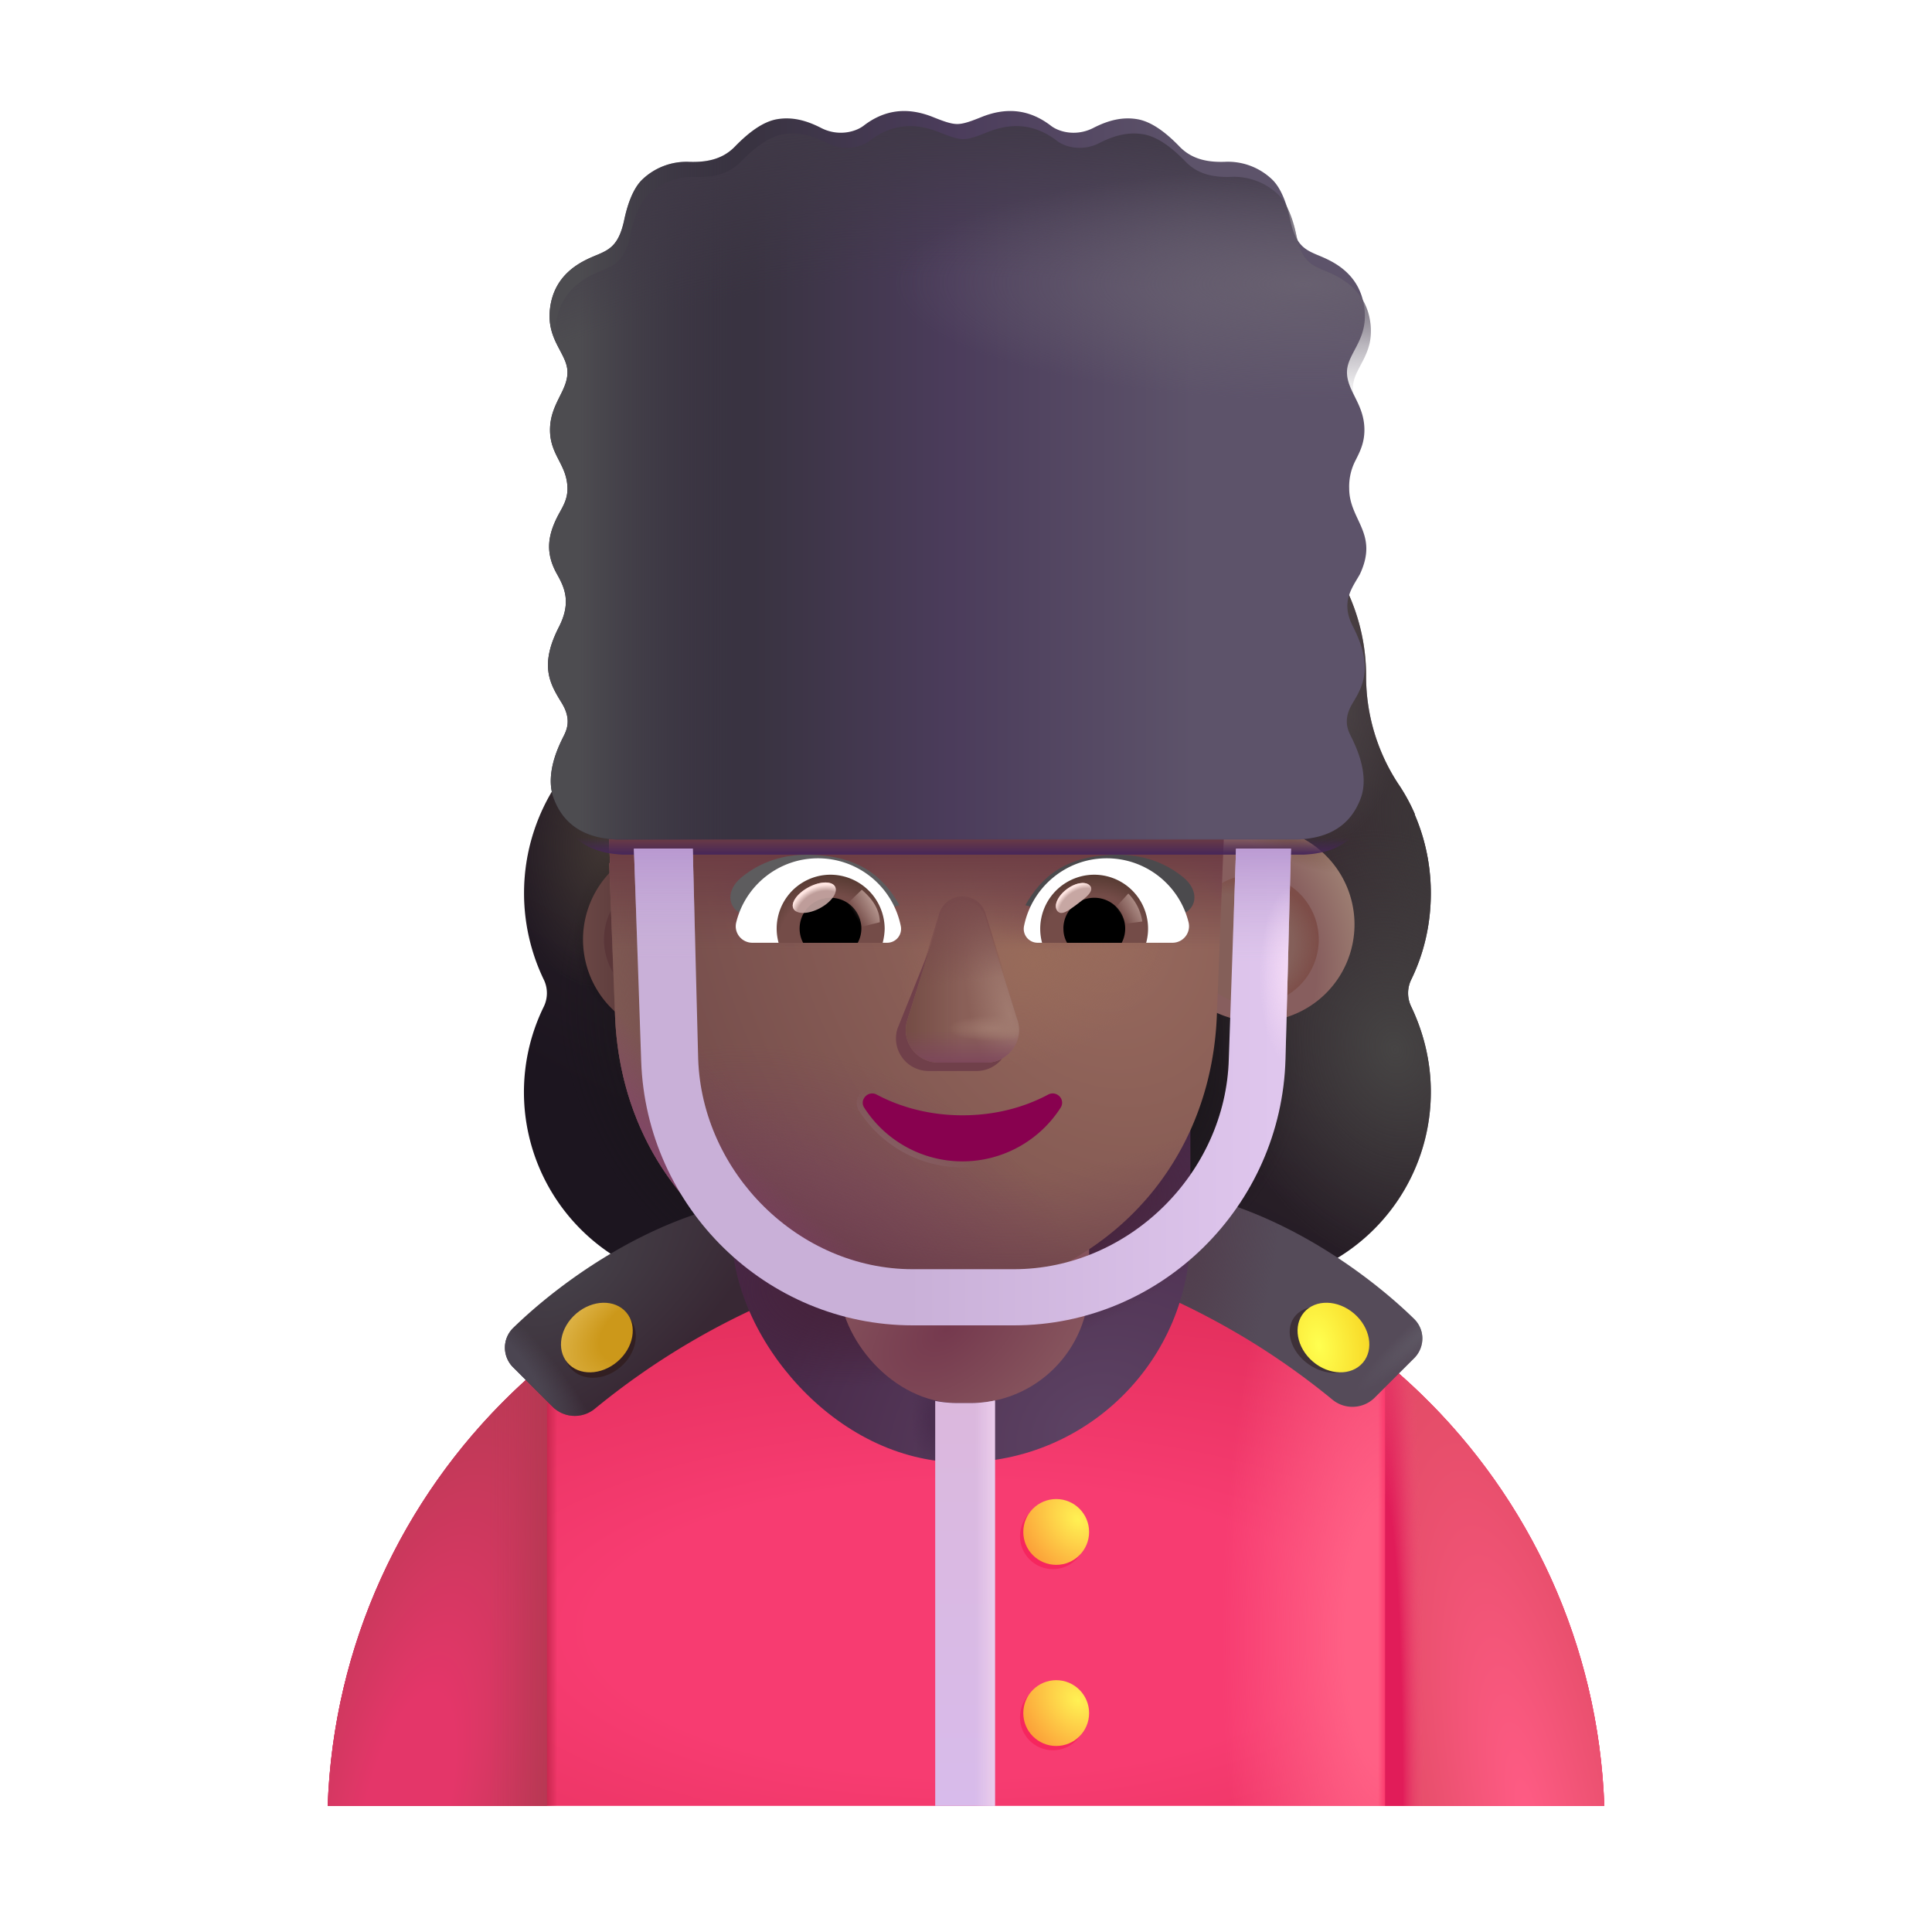 <svg xmlns="http://www.w3.org/2000/svg" fill="none" viewBox="0 0 32 32"><g fill-rule="evenodd" clip-rule="evenodd" filter="url(#svg-67c816bd-9bb6-4efc-b90c-cd1fe30948d5-a)"><path fill="url(#svg-f5e2471c-a27b-4cda-8bf6-7fddcee58f15-b)" d="M23.126 16.972c.212-.435.323-.921.323-1.427 0-.467-.096-.906-.268-1.306h.005a3 3 0 0 0-.281-.513l-.002-.003a3.24 3.24 0 0 1-.526-1.77v-.01a3.3 3.3 0 0 0-3.3-3.3.54.54 0 0 1-.455-.233 3.3 3.3 0 0 0-2.682-1.376 3.3 3.3 0 0 0-2.682 1.376.56.56 0 0 1-.455.233l-.085.001a3.3 3.3 0 0 0-3.214 3.298v.01a3.24 3.24 0 0 1-.526 1.771l-.003.004a3.3 3.3 0 0 0-.22 3.245c.071.141.071.313 0 .455a3.213 3.213 0 0 0 2.894 4.625h8.582a3.213 3.213 0 0 0 3.218-3.218c0-.506-.121-.982-.323-1.407a.51.51 0 0 1 0-.455m-12.26-2.673h-.013l1.199 2.356c.123 2.802 1.217 0 3.888 0 2.672 0 3.837 3.12 3.96.317l1.136-3.197c-.054-1.245-.956-1.332-1.136-1.332h-3.22a3.86 3.86 0 0 1-3.19-1.674.264.264 0 0 0-.46.051l-.083.194c-.225.561-.656.99-1.19 1.235q-.023.008-.05.02l-.052.02c-.236.123-.79.49-.81 1.439l.01.306z"/><path fill="url(#svg-9ab24c69-6d26-4a34-bc1e-cd1692f36b01-c)" d="M23.126 16.972c.212-.435.323-.921.323-1.427 0-.467-.096-.906-.268-1.306h.005a3 3 0 0 0-.281-.513l-.002-.003a3.24 3.24 0 0 1-.526-1.77v-.01a3.3 3.3 0 0 0-3.3-3.3.54.54 0 0 1-.455-.233 3.3 3.3 0 0 0-2.682-1.376 3.3 3.3 0 0 0-2.682 1.376.56.56 0 0 1-.455.233l-.085.001a3.3 3.3 0 0 0-3.214 3.298v.01a3.24 3.24 0 0 1-.526 1.771l-.003.004a3.3 3.3 0 0 0-.22 3.245c.071.141.071.313 0 .455a3.213 3.213 0 0 0 2.894 4.625h8.582a3.213 3.213 0 0 0 3.218-3.218c0-.506-.121-.982-.323-1.407a.51.51 0 0 1 0-.455m-12.26-2.673h-.013l1.199 2.356c.123 2.802 1.217 0 3.888 0 2.672 0 3.837 3.12 3.96.317l1.136-3.197c-.054-1.245-.956-1.332-1.136-1.332h-3.22a3.86 3.86 0 0 1-3.19-1.674.264.264 0 0 0-.46.051l-.083.194c-.225.561-.656.99-1.19 1.235q-.023.008-.05.02l-.052.02c-.236.123-.79.49-.81 1.439l.01.306z"/><path fill="url(#svg-2c3dda80-9387-4f3b-8e79-033a81fffac9-d)" d="M23.126 16.972c.212-.435.323-.921.323-1.427 0-.467-.096-.906-.268-1.306h.005a3 3 0 0 0-.281-.513l-.002-.003a3.24 3.24 0 0 1-.526-1.77v-.01a3.3 3.3 0 0 0-3.3-3.3.54.54 0 0 1-.455-.233 3.3 3.3 0 0 0-2.682-1.376 3.3 3.3 0 0 0-2.682 1.376.56.56 0 0 1-.455.233l-.085.001a3.3 3.3 0 0 0-3.214 3.298v.01a3.24 3.24 0 0 1-.526 1.771l-.003.004a3.3 3.3 0 0 0-.22 3.245c.071.141.071.313 0 .455a3.213 3.213 0 0 0 2.894 4.625h8.582a3.213 3.213 0 0 0 3.218-3.218c0-.506-.121-.982-.323-1.407a.51.51 0 0 1 0-.455m-12.26-2.673h-.013l1.199 2.356c.123 2.802 1.217 0 3.888 0 2.672 0 3.837 3.12 3.96.317l1.136-3.197c-.054-1.245-.956-1.332-1.136-1.332h-3.22a3.86 3.86 0 0 1-3.19-1.674.264.264 0 0 0-.46.051l-.083.194c-.225.561-.656.99-1.19 1.235q-.023.008-.05.02l-.052.02c-.236.123-.79.49-.81 1.439l.01.306z"/><path fill="url(#svg-e3522b8d-6653-4ab6-92ae-bef772602f6b-e)" d="M23.126 16.972c.212-.435.323-.921.323-1.427 0-.467-.096-.906-.268-1.306h.005a3 3 0 0 0-.281-.513l-.002-.003a3.24 3.24 0 0 1-.526-1.77v-.01a3.3 3.3 0 0 0-3.3-3.3.54.54 0 0 1-.455-.233 3.3 3.3 0 0 0-2.682-1.376 3.3 3.3 0 0 0-2.682 1.376.56.56 0 0 1-.455.233l-.085.001a3.3 3.3 0 0 0-3.214 3.298v.01a3.24 3.24 0 0 1-.526 1.771l-.003.004a3.3 3.3 0 0 0-.22 3.245c.071.141.071.313 0 .455a3.213 3.213 0 0 0 2.894 4.625h8.582a3.213 3.213 0 0 0 3.218-3.218c0-.506-.121-.982-.323-1.407a.51.51 0 0 1 0-.455m-12.26-2.673h-.013l1.199 2.356c.123 2.802 1.217 0 3.888 0 2.672 0 3.837 3.12 3.96.317l1.136-3.197c-.054-1.245-.956-1.332-1.136-1.332h-3.22a3.86 3.86 0 0 1-3.19-1.674.264.264 0 0 0-.46.051l-.083.194c-.225.561-.656.99-1.19 1.235q-.023.008-.05.02l-.052.02c-.236.123-.79.49-.81 1.439l.01.306z"/><path fill="url(#svg-bb93c539-dc84-4297-a403-9b3a31470812-f)" d="M23.126 16.972c.212-.435.323-.921.323-1.427 0-.467-.096-.906-.268-1.306h.005a3 3 0 0 0-.281-.513l-.002-.003a3.24 3.24 0 0 1-.526-1.77v-.01a3.3 3.3 0 0 0-3.3-3.3.54.54 0 0 1-.455-.233 3.3 3.3 0 0 0-2.682-1.376 3.3 3.3 0 0 0-2.682 1.376.56.56 0 0 1-.455.233l-.085.001a3.3 3.3 0 0 0-3.214 3.298v.01a3.24 3.24 0 0 1-.526 1.771l-.003.004a3.3 3.3 0 0 0-.22 3.245c.071.141.071.313 0 .455a3.213 3.213 0 0 0 2.894 4.625h8.582a3.213 3.213 0 0 0 3.218-3.218c0-.506-.121-.982-.323-1.407a.51.51 0 0 1 0-.455m-12.26-2.673h-.013l1.199 2.356c.123 2.802 1.217 0 3.888 0 2.672 0 3.837 3.12 3.96.317l1.136-3.197c-.054-1.245-.956-1.332-1.136-1.332h-3.22a3.86 3.86 0 0 1-3.19-1.674.264.264 0 0 0-.46.051l-.083.194c-.225.561-.656.99-1.19 1.235q-.023.008-.05.02l-.052.02c-.236.123-.79.49-.81 1.439l.01.306z"/><path fill="url(#svg-b51db225-ab1c-435a-af49-5d86f773b93d-g)" d="M23.126 16.972c.212-.435.323-.921.323-1.427 0-.467-.096-.906-.268-1.306h.005a3 3 0 0 0-.281-.513l-.002-.003a3.24 3.24 0 0 1-.526-1.77v-.01a3.3 3.3 0 0 0-3.3-3.3.54.54 0 0 1-.455-.233 3.3 3.3 0 0 0-2.682-1.376 3.3 3.3 0 0 0-2.682 1.376.56.56 0 0 1-.455.233l-.085.001a3.3 3.3 0 0 0-3.214 3.298v.01a3.24 3.24 0 0 1-.526 1.771l-.003.004a3.3 3.3 0 0 0-.22 3.245c.071.141.071.313 0 .455a3.213 3.213 0 0 0 2.894 4.625h8.582a3.213 3.213 0 0 0 3.218-3.218c0-.506-.121-.982-.323-1.407a.51.51 0 0 1 0-.455m-12.26-2.673h-.013l1.199 2.356c.123 2.802 1.217 0 3.888 0 2.672 0 3.837 3.12 3.96.317l1.136-3.197c-.054-1.245-.956-1.332-1.136-1.332h-3.22a3.86 3.86 0 0 1-3.19-1.674.264.264 0 0 0-.46.051l-.083.194c-.225.561-.656.99-1.19 1.235q-.023.008-.05.02l-.052.02c-.236.123-.79.49-.81 1.439l.01.306z"/><path fill="url(#svg-237a7795-2acd-4265-82a0-fd2ef9b482c8-h)" d="M23.126 16.972c.212-.435.323-.921.323-1.427 0-.467-.096-.906-.268-1.306h.005a3 3 0 0 0-.281-.513l-.002-.003a3.24 3.24 0 0 1-.526-1.77v-.01a3.3 3.3 0 0 0-3.3-3.3.54.54 0 0 1-.455-.233 3.3 3.3 0 0 0-2.682-1.376 3.3 3.3 0 0 0-2.682 1.376.56.56 0 0 1-.455.233l-.085.001a3.3 3.3 0 0 0-3.214 3.298v.01a3.24 3.24 0 0 1-.526 1.771l-.003.004a3.3 3.3 0 0 0-.22 3.245c.071.141.071.313 0 .455a3.213 3.213 0 0 0 2.894 4.625h8.582a3.213 3.213 0 0 0 3.218-3.218c0-.506-.121-.982-.323-1.407a.51.51 0 0 1 0-.455m-12.26-2.673h-.013l1.199 2.356c.123 2.802 1.217 0 3.888 0 2.672 0 3.837 3.12 3.96.317l1.136-3.197c-.054-1.245-.956-1.332-1.136-1.332h-3.22a3.86 3.86 0 0 1-3.19-1.674.264.264 0 0 0-.46.051l-.083.194c-.225.561-.656.99-1.19 1.235q-.023.008-.05.02l-.052.02c-.236.123-.79.49-.81 1.439l.01.306z"/><path fill="url(#svg-2c20c1c4-63d4-4548-96df-a36418e6bcb3-i)" d="M23.126 16.972c.212-.435.323-.921.323-1.427 0-.467-.096-.906-.268-1.306h.005a3 3 0 0 0-.281-.513l-.002-.003a3.24 3.24 0 0 1-.526-1.77v-.01a3.3 3.3 0 0 0-3.3-3.3.54.54 0 0 1-.455-.233 3.3 3.3 0 0 0-2.682-1.376 3.3 3.3 0 0 0-2.682 1.376.56.56 0 0 1-.455.233l-.085.001a3.3 3.3 0 0 0-3.214 3.298v.01a3.24 3.24 0 0 1-.526 1.771l-.003.004a3.3 3.3 0 0 0-.22 3.245c.071.141.071.313 0 .455a3.213 3.213 0 0 0 2.894 4.625h8.582a3.213 3.213 0 0 0 3.218-3.218c0-.506-.121-.982-.323-1.407a.51.51 0 0 1 0-.455m-12.26-2.673h-.013l1.199 2.356c.123 2.802 1.217 0 3.888 0 2.672 0 3.837 3.12 3.96.317l1.136-3.197c-.054-1.245-.956-1.332-1.136-1.332h-3.22a3.86 3.86 0 0 1-3.19-1.674.264.264 0 0 0-.46.051l-.083.194c-.225.561-.656.99-1.19 1.235q-.023.008-.05.02l-.052.02c-.236.123-.79.49-.81 1.439l.01.306z"/><path fill="url(#svg-a76bde71-105b-4a53-ae99-8bf37c749768-j)" d="M23.126 16.972c.212-.435.323-.921.323-1.427 0-.467-.096-.906-.268-1.306h.005a3 3 0 0 0-.281-.513l-.002-.003a3.24 3.24 0 0 1-.526-1.77v-.01a3.3 3.3 0 0 0-3.3-3.3.54.54 0 0 1-.455-.233 3.3 3.3 0 0 0-2.682-1.376 3.3 3.3 0 0 0-2.682 1.376.56.56 0 0 1-.455.233l-.085.001a3.3 3.3 0 0 0-3.214 3.298v.01a3.24 3.24 0 0 1-.526 1.771l-.003.004a3.3 3.3 0 0 0-.22 3.245c.071.141.071.313 0 .455a3.213 3.213 0 0 0 2.894 4.625h8.582a3.213 3.213 0 0 0 3.218-3.218c0-.506-.121-.982-.323-1.407a.51.51 0 0 1 0-.455m-12.26-2.673h-.013l1.199 2.356c.123 2.802 1.217 0 3.888 0 2.672 0 3.837 3.12 3.96.317l1.136-3.197c-.054-1.245-.956-1.332-1.136-1.332h-3.22a3.86 3.86 0 0 1-3.19-1.674.264.264 0 0 0-.46.051l-.083.194c-.225.561-.656.99-1.19 1.235q-.023.008-.05.02l-.052.02c-.236.123-.79.49-.81 1.439l.01.306z"/><path fill="url(#svg-5c3ea051-4b05-46f4-a1be-6c47a986ae68-k)" d="M23.126 16.972c.212-.435.323-.921.323-1.427 0-.467-.096-.906-.268-1.306h.005a3 3 0 0 0-.281-.513l-.002-.003a3.24 3.24 0 0 1-.526-1.77v-.01a3.3 3.3 0 0 0-3.3-3.3.54.54 0 0 1-.455-.233 3.3 3.3 0 0 0-2.682-1.376 3.3 3.3 0 0 0-2.682 1.376.56.56 0 0 1-.455.233l-.085.001a3.3 3.3 0 0 0-3.214 3.298v.01a3.24 3.24 0 0 1-.526 1.771l-.003.004a3.3 3.3 0 0 0-.22 3.245c.071.141.071.313 0 .455a3.213 3.213 0 0 0 2.894 4.625h8.582a3.213 3.213 0 0 0 3.218-3.218c0-.506-.121-.982-.323-1.407a.51.51 0 0 1 0-.455m-12.26-2.673h-.013l1.199 2.356c.123 2.802 1.217 0 3.888 0 2.672 0 3.837 3.12 3.96.317l1.136-3.197c-.054-1.245-.956-1.332-1.136-1.332h-3.22a3.86 3.86 0 0 1-3.19-1.674.264.264 0 0 0-.46.051l-.083.194c-.225.561-.656.99-1.19 1.235q-.023.008-.05.02l-.052.02c-.236.123-.79.49-.81 1.439l.01.306z"/><path fill="url(#svg-21e7d315-d853-4960-b825-cefd09f09f04-l)" d="M23.126 16.972c.212-.435.323-.921.323-1.427 0-.467-.096-.906-.268-1.306h.005a3 3 0 0 0-.281-.513l-.002-.003a3.24 3.24 0 0 1-.526-1.77v-.01a3.3 3.3 0 0 0-3.3-3.3.54.54 0 0 1-.455-.233 3.3 3.3 0 0 0-2.682-1.376 3.3 3.3 0 0 0-2.682 1.376.56.56 0 0 1-.455.233l-.085.001a3.3 3.3 0 0 0-3.214 3.298v.01a3.24 3.24 0 0 1-.526 1.771l-.003.004a3.3 3.3 0 0 0-.22 3.245c.071.141.071.313 0 .455a3.213 3.213 0 0 0 2.894 4.625h8.582a3.213 3.213 0 0 0 3.218-3.218c0-.506-.121-.982-.323-1.407a.51.51 0 0 1 0-.455m-12.26-2.673h-.013l1.199 2.356c.123 2.802 1.217 0 3.888 0 2.672 0 3.837 3.12 3.96.317l1.136-3.197c-.054-1.245-.956-1.332-1.136-1.332h-3.22a3.86 3.86 0 0 1-3.19-1.674.264.264 0 0 0-.46.051l-.083.194c-.225.561-.656.99-1.19 1.235q-.023.008-.05.02l-.052.02c-.236.123-.79.49-.81 1.439l.01.306z"/></g><path fill="url(#svg-85b261e4-054b-426c-ab96-cd89b3595cb0-m)" d="M5.428 29.911h21.144c-.19-5.356-4.591-9.64-9.994-9.64h-1.156c-5.403 0-9.805 4.284-9.994 9.64"/><path fill="url(#svg-523a3fe3-09fe-412e-bd9d-2aa593eba75b-n)" d="M5.428 29.911h21.144c-.19-5.356-4.591-9.64-9.994-9.64h-1.156c-5.403 0-9.805 4.284-9.994 9.64"/><path fill="url(#svg-58747a98-9b73-4387-9228-96ea9b505a39-o)" d="M5.428 29.911h21.144c-.19-5.356-4.591-9.64-9.994-9.64h-1.156c-5.403 0-9.805 4.284-9.994 9.64"/><path fill="url(#svg-7a1ca347-16e1-405c-a438-6eea71368a84-p)" d="M5.428 29.911h21.144c-.19-5.356-4.591-9.64-9.994-9.64h-1.156c-5.403 0-9.805 4.284-9.994 9.64"/><path fill="url(#svg-a3ba6df2-5bc8-44ad-9628-625fa4b34e32-q)" d="M9.058 29.911h-3.63a9.98 9.98 0 0 1 3.63-7.355z"/><path fill="url(#svg-c0aba731-b0c9-4a5f-8465-62084b246d98-r)" d="M9.058 29.911h-3.63a9.98 9.98 0 0 1 3.63-7.355z"/><path fill="url(#svg-fe9aa3db-d23f-4b80-a81e-d44bbc42f2f1-s)" d="M22.942 29.911h3.63a9.98 9.98 0 0 0-3.63-7.355z"/><path fill="url(#svg-4aa0c262-f37a-4869-9ad4-7d402e53af8d-t)" d="M22.942 29.911h3.63a9.98 9.98 0 0 0-3.63-7.355z"/><g filter="url(#svg-8b0b74af-a541-4185-97da-afe71a833363-u)"><path fill="url(#svg-90fd5401-7cbd-44e0-a8e2-a6adc37f8afc-v)" d="M11.926 20.161c-1.363.418-2.538 1.308-3.179 1.936a.46.46 0 0 0 .011.659l.65.649a.523.523 0 0 0 .705.02 12.3 12.3 0 0 1 3.106-1.857z"/><path fill="url(#svg-bf991921-949a-4a46-bfbf-f7420c0cc713-w)" d="M11.926 20.161c-1.363.418-2.538 1.308-3.179 1.936a.46.46 0 0 0 .011.659l.65.649a.523.523 0 0 0 .705.02 12.3 12.3 0 0 1 3.106-1.857z"/></g><g filter="url(#svg-c9b35007-41b9-430e-a37b-7514044b0252-x)"><path fill="#554B59" d="M20.046 20.161c1.364.418 2.538 1.308 3.179 1.936a.46.46 0 0 1-.011.659l-.65.649a.523.523 0 0 1-.704.02 12.3 12.3 0 0 0-3.107-1.857z"/><path fill="url(#svg-0cb20ca5-c9cb-4a93-a46e-370457ff1c26-y)" d="M20.046 20.161c1.364.418 2.538 1.308 3.179 1.936a.46.46 0 0 1-.011.659l-.65.649a.523.523 0 0 1-.704.02 12.3 12.3 0 0 0-3.107-1.857z"/><path fill="url(#svg-cdbf1b63-f05a-41b4-8031-c872972d6795-z)" d="M20.046 20.161c1.364.418 2.538 1.308 3.179 1.936a.46.46 0 0 1-.011.659l-.65.649a.523.523 0 0 1-.704.02 12.3 12.3 0 0 0-3.107-1.857z"/></g><g filter="url(#svg-47f3c6a7-9f6d-43c6-9f67-b59edfcd29cd-A)"><ellipse cx="9.937" cy="22.244" fill="#321F22" rx=".641" ry=".524" transform="rotate(-40.534 9.937 22.244)"/></g><ellipse cx="9.886" cy="22.154" fill="url(#svg-9c23787c-4a73-44bd-ab85-b8645ab1a10c-B)" rx=".641" ry=".524" transform="rotate(-40.534 9.886 22.154)"/><g filter="url(#svg-8164f39c-f839-4877-a526-66f494ca3414-C)"><ellipse fill="#3E3138" rx=".641" ry=".494" transform="scale(-1 1)rotate(-35.343 23.849 45.555)"/></g><ellipse fill="url(#svg-81418c06-8be7-4945-b3dd-231f2c2a9209-D)" rx=".641" ry=".524" transform="scale(-1 1)rotate(-40.534 18.955 40.983)"/><g filter="url(#svg-31a5c76f-b7b7-45ad-b62f-e738d72ba095-E)"><rect width="7.594" height="9.594" x="12.172" y="14.927" fill="url(#svg-985b94c0-5deb-4ead-a45e-2ed98c1b35ee-F)" rx="3.797"/><rect width="7.594" height="9.594" x="12.172" y="14.927" fill="url(#svg-70c28d8e-734b-405f-b83e-b0bc5efc619d-G)" rx="3.797"/><rect width="7.594" height="9.594" x="12.172" y="14.927" fill="url(#svg-b4cc33bd-3778-4cf0-bab6-9eb8904bcb36-H)" rx="3.797"/></g><rect width="4.141" height="5.141" x="13.898" y="18.099" fill="url(#svg-a4fb6ba1-20dc-4f82-a9db-a4f9308ce594-I)" rx="1.969"/><path fill="url(#svg-8a4065eb-a6a1-4828-ba57-c99d1a7cf49b-J)" d="M15.49 23.203v6.708h.989v-6.714a2 2 0 0 1-.409.042h-.203q-.194 0-.377-.036"/><path fill="url(#svg-83eaf4fa-7afe-496d-b0c9-6c4b3fe557ae-K)" d="M15.49 23.203v6.708h.989v-6.714a2 2 0 0 1-.409.042h-.203q-.194 0-.377-.036"/><g filter="url(#svg-b3d35585-3ebe-444a-b278-83a332cbe292-L)"><circle cx="17.439" cy="25.445" r=".545" fill="#F6265E"/></g><g filter="url(#svg-b9f6e733-5ded-4dc6-baf2-47f284e40068-M)"><circle cx="17.439" cy="28.445" r=".545" fill="#F6265E"/></g><circle cx="17.494" cy="25.374" r=".545" fill="url(#svg-ce17f988-5c8c-41d7-b9e5-09b6ea2a439b-N)"/><circle cx="17.494" cy="28.374" r=".545" fill="url(#svg-b7b0dad2-b445-41f8-98eb-6927cb3a5812-O)"/><path fill="url(#svg-d56c19a7-cb61-453c-bf24-db081a42a16e-P)" d="M16.324 20.342c.25.01.51.03.77.05-.26-.02-.51-.04-.77-.05"/><path fill="url(#svg-b73e3d47-b9e7-4ee0-ab19-2117b41208bf-Q)" d="M15.994 20.342h-.04c.1 0 .19 0 .29.01-.08-.01-.17-.01-.25-.01"/><g filter="url(#svg-051b61b3-7f6f-4bd9-9e68-159962a07726-R)"><path fill="url(#svg-04998ee2-3ec3-424e-9631-2edc2113aca1-S)" d="M11.06 17.171a1.61 1.61 0 1 0 0-3.218 1.61 1.61 0 0 0 0 3.218"/></g><g filter="url(#svg-3903d0c9-ad7c-4d8d-8561-08ababec7251-T)"><path fill="url(#svg-4ee02c87-26ef-4958-9977-dbcad51376e9-U)" d="M20.768 17.171a1.61 1.61 0 1 0 0-3.218 1.61 1.61 0 0 0 0 3.218"/><path fill="url(#svg-ed1c8bbc-7761-425f-b7db-54f0a456a080-V)" d="M20.768 17.171a1.61 1.61 0 1 0 0-3.218 1.61 1.61 0 0 0 0 3.218"/></g><g filter="url(#svg-fffee88a-9001-405f-a8b0-0b8d8c330017-W)"><path fill="#845F59" d="M20.768 16.636a1.074 1.074 0 1 0 0-2.148 1.074 1.074 0 0 0 0 2.148"/><path fill="url(#svg-207d3804-13cd-444c-a855-986c1602d2c3-X)" d="M20.768 16.636a1.074 1.074 0 1 0 0-2.148 1.074 1.074 0 0 0 0 2.148"/></g><g filter="url(#svg-2eaa9257-cae0-44f4-a732-2e8dea33b022-Y)"><path fill="#5F3C45" d="M11.079 16.636a1.074 1.074 0 1 0 0-2.148 1.074 1.074 0 0 0 0 2.148"/><path fill="url(#svg-30717713-c05d-48e5-b8e5-e3aa283fc41b-Z)" d="M11.079 16.636a1.074 1.074 0 1 0 0-2.148 1.074 1.074 0 0 0 0 2.148"/></g><g filter="url(#svg-59dc9c3d-73b3-42fa-88c8-e8c7b897468b-aa)"><path fill="url(#svg-1d14be18-3ce6-41cf-9477-4e7157a2c1fe-ab)" d="M10.69 14.196h.013l-.01-.265-.01-.306c.02-.95.574-1.316.81-1.439l.051-.02.051-.02a2.3 2.3 0 0 0 1.19-1.235l.082-.194a.264.264 0 0 1 .461-.051 3.86 3.86 0 0 0 3.19 1.673h3.22c.18 0 1.082.088 1.136 1.332l-.12 3.073c-.123 2.803-2.311 4.685-4.983 4.685-2.67 0-4.86-1.882-4.983-4.684z"/><path fill="url(#svg-f2d33d1f-fdf3-4ca2-b56b-390474bbdf21-ac)" d="M10.69 14.196h.013l-.01-.265-.01-.306c.02-.95.574-1.316.81-1.439l.051-.02.051-.02a2.3 2.3 0 0 0 1.19-1.235l.082-.194a.264.264 0 0 1 .461-.051 3.86 3.86 0 0 0 3.19 1.673h3.22c.18 0 1.082.088 1.136 1.332l-.12 3.073c-.123 2.803-2.311 4.685-4.983 4.685-2.67 0-4.86-1.882-4.983-4.684z"/><path fill="url(#svg-6a3c71f4-dc45-4a6d-a8ea-341da96be686-ad)" d="M10.69 14.196h.013l-.01-.265-.01-.306c.02-.95.574-1.316.81-1.439l.051-.02.051-.02a2.3 2.3 0 0 0 1.19-1.235l.082-.194a.264.264 0 0 1 .461-.051 3.86 3.86 0 0 0 3.19 1.673h3.22c.18 0 1.082.088 1.136 1.332l-.12 3.073c-.123 2.803-2.311 4.685-4.983 4.685-2.67 0-4.86-1.882-4.983-4.684z"/><path fill="url(#svg-2e9ffd34-fc89-4126-a74d-a4076a55120b-ae)" d="M10.69 14.196h.013l-.01-.265-.01-.306c.02-.95.574-1.316.81-1.439l.051-.02.051-.02a2.3 2.3 0 0 0 1.19-1.235l.082-.194a.264.264 0 0 1 .461-.051 3.86 3.86 0 0 0 3.19 1.673h3.22c.18 0 1.082.088 1.136 1.332l-.12 3.073c-.123 2.803-2.311 4.685-4.983 4.685-2.67 0-4.86-1.882-4.983-4.684z"/><path fill="url(#svg-a5214a52-9c8b-4e44-a661-5ded6869f3e9-af)" d="M10.69 14.196h.013l-.01-.265-.01-.306c.02-.95.574-1.316.81-1.439l.051-.02.051-.02a2.3 2.3 0 0 0 1.19-1.235l.082-.194a.264.264 0 0 1 .461-.051 3.86 3.86 0 0 0 3.19 1.673h3.22c.18 0 1.082.088 1.136 1.332l-.12 3.073c-.123 2.803-2.311 4.685-4.983 4.685-2.67 0-4.86-1.882-4.983-4.684z"/><path fill="url(#svg-12ddb899-bfd1-486c-9b36-9dde0282df04-ag)" d="M10.69 14.196h.013l-.01-.265-.01-.306c.02-.95.574-1.316.81-1.439l.051-.02.051-.02a2.3 2.3 0 0 0 1.19-1.235l.082-.194a.264.264 0 0 1 .461-.051 3.86 3.86 0 0 0 3.19 1.673h3.22c.18 0 1.082.088 1.136 1.332l-.12 3.073c-.123 2.803-2.311 4.685-4.983 4.685-2.67 0-4.86-1.882-4.983-4.684z"/><path fill="url(#svg-07c15792-5bc3-484e-a4f1-33dfa92b6a35-ah)" d="M10.69 14.196h.013l-.01-.265-.01-.306c.02-.95.574-1.316.81-1.439l.051-.02.051-.02a2.3 2.3 0 0 0 1.19-1.235l.082-.194a.264.264 0 0 1 .461-.051 3.86 3.86 0 0 0 3.19 1.673h3.22c.18 0 1.082.088 1.136 1.332l-.12 3.073c-.123 2.803-2.311 4.685-4.983 4.685-2.67 0-4.86-1.882-4.983-4.684z"/><path fill="url(#svg-f2e581f1-7f35-4b45-a4b8-5a284a4006a3-ai)" d="M10.69 14.196h.013l-.01-.265-.01-.306c.02-.95.574-1.316.81-1.439l.051-.02.051-.02a2.3 2.3 0 0 0 1.19-1.235l.082-.194a.264.264 0 0 1 .461-.051 3.86 3.86 0 0 0 3.19 1.673h3.22c.18 0 1.082.088 1.136 1.332l-.12 3.073c-.123 2.803-2.311 4.685-4.983 4.685-2.67 0-4.86-1.882-4.983-4.684z"/><path fill="url(#svg-899e677a-5d86-41db-907d-ec789a8d60b2-aj)" d="M10.69 14.196h.013l-.01-.265-.01-.306c.02-.95.574-1.316.81-1.439l.051-.02.051-.02a2.3 2.3 0 0 0 1.19-1.235l.082-.194a.264.264 0 0 1 .461-.051 3.86 3.86 0 0 0 3.19 1.673h3.22c.18 0 1.082.088 1.136 1.332l-.12 3.073c-.123 2.803-2.311 4.685-4.983 4.685-2.67 0-4.86-1.882-4.983-4.684z"/><path fill="url(#svg-184ede02-c4e6-461e-ac5f-f648ec859e8b-ak)" d="M10.69 14.196h.013l-.01-.265-.01-.306c.02-.95.574-1.316.81-1.439l.051-.02.051-.02a2.3 2.3 0 0 0 1.19-1.235l.082-.194a.264.264 0 0 1 .461-.051 3.86 3.86 0 0 0 3.19 1.673h3.22c.18 0 1.082.088 1.136 1.332l-.12 3.073c-.123 2.803-2.311 4.685-4.983 4.685-2.67 0-4.86-1.882-4.983-4.684z"/></g><g filter="url(#svg-fb582b21-0a2d-42a3-ba52-4c68adb4472a-al)"><path fill="#70404A" d="m15.548 15.34-.684 1.7a.54.54 0 0 0 .52.699h.787a.54.54 0 0 0 .52-.7l-.53-1.7c-.114-.376-.494-.376-.613 0"/></g><g filter="url(#svg-3f352759-3b4f-468f-b4d8-1247148fc250-am)"><path fill="#8A6058" d="m15.558 15.2-.531 1.7a.54.54 0 0 0 .52.7h.787c.368 0 .629-.355.52-.7l-.531-1.7c-.114-.376-.646-.376-.765 0"/><path fill="url(#svg-f93c95b0-9c0e-4222-ae9f-159dbb6e15aa-an)" d="m15.558 15.2-.531 1.7a.54.54 0 0 0 .52.7h.787c.368 0 .629-.355.52-.7l-.531-1.7c-.114-.376-.646-.376-.765 0"/><path fill="url(#svg-fb118a02-efee-429c-9362-01f83711a060-ao)" d="m15.558 15.2-.531 1.7a.54.54 0 0 0 .52.7h.787c.368 0 .629-.355.52-.7l-.531-1.7c-.114-.376-.646-.376-.765 0"/><path fill="url(#svg-b68a604e-1f9b-4671-a5c2-e2b2e313d83d-ap)" d="m15.558 15.2-.531 1.7a.54.54 0 0 0 .52.7h.787c.368 0 .629-.355.52-.7l-.531-1.7c-.114-.376-.646-.376-.765 0"/><path fill="url(#svg-bbde4803-9080-4bd3-8273-96797fd26f60-aq)" d="m15.558 15.2-.531 1.7a.54.54 0 0 0 .52.7h.787c.368 0 .629-.355.52-.7l-.531-1.7c-.114-.376-.646-.376-.765 0"/></g><g filter="url(#svg-7251ce29-dc19-486f-a351-0dbea017852c-ar)"><path fill="url(#svg-2e21ce68-28d4-415b-b2ae-050c02f8a68e-as)" d="m15.558 15.13-.531 1.7a.54.54 0 0 0 .52.7h.787c.368 0 .629-.355.52-.7l-.531-1.7c-.114-.376-.646-.376-.765 0"/></g><g filter="url(#svg-ffe0d619-7f6d-4147-b90d-569efc4d7583-at)"><path stroke="url(#svg-ec6d3ba9-4514-4129-b4bf-37b82a0ebd1b-au)" stroke-width=".2" d="M15.94 18.473c-.52 0-1.01-.125-1.421-.344-.14-.073-.292.088-.203.22a1.932 1.932 0 0 0 3.25 0c.088-.137-.063-.293-.204-.22-.411.22-.896.344-1.422.344Z"/></g><path fill="#88014F" d="M15.94 18.473c-.52 0-1.01-.125-1.421-.344-.14-.073-.292.088-.203.22a1.932 1.932 0 0 0 3.25 0c.088-.137-.063-.293-.204-.22-.411.22-.896.344-1.422.344"/><g filter="url(#svg-20357c7a-2c19-4d61-873a-bd22bd9bb5c2-av)"><path fill="#4B4A4D" d="M17.083 14.993c.265-.467.668-.835 1.537-.835.38 0 .747.105 1.073.368.268.217.232.495.024.6l-.556.317c-.652-.21-1.372-.24-2.079-.45"/></g><g filter="url(#svg-a4b6c45e-33c9-43de-8708-86134f42afd9-aw)"><path fill="#5D5C5E" d="M14.799 14.993c-.266-.467-.67-.835-1.538-.835-.38 0-.747.105-1.073.368-.269.217-.232.495-.024.6l.556.317c.651-.21 1.372-.24 2.079-.45"/></g><path fill="#fff" d="M18.331 14.216c.654 0 1.205.45 1.355 1.059a.274.274 0 0 1-.267.34h-2.232a.23.23 0 0 1-.227-.271c.126-.641.69-1.128 1.371-1.128"/><path fill="url(#svg-1682a3c3-06ee-4f29-bf6c-b16b6382cf94-ax)" d="M18.124 14.488a.893.893 0 0 1 .86 1.128H17.26a.896.896 0 0 1 .864-1.128"/><path fill="#000" d="M17.613 15.38c0-.283.228-.51.512-.51a.51.51 0 0 1 .454.746h-.905a.46.46 0 0 1-.06-.236"/><g filter="url(#svg-94f9ea18-8791-4d6a-b7fe-002e6225f771-ay)"><path fill="#C7A7A3" d="M18.059 14.677c.063.085-.07.188-.22.301-.152.113-.264.193-.327.108-.064-.085.007-.246.158-.359s.325-.135.389-.05"/><path fill="url(#svg-4787ee98-d003-4949-8755-4bd14f5edc8e-az)" d="M18.059 14.677c.063.085-.07.188-.22.301-.152.113-.264.193-.327.108-.064-.085.007-.246.158-.359s.325-.135.389-.05"/></g><g filter="url(#svg-251c546f-2a70-45d5-96f6-5fdea2b12d34-aA)"><path fill="url(#svg-b1697fc1-fc2c-431d-bd2b-62f55c7b6a00-aB)" d="M18.92 15.263a.84.84 0 0 0-.232-.463l-.26.285.117.228z"/></g><path fill="#fff" d="M13.55 14.216c-.654 0-1.205.45-1.355 1.059-.045.174.089.34.267.34h2.231a.23.23 0 0 0 .228-.271 1.4 1.4 0 0 0-1.371-1.128"/><path fill="url(#svg-24f83366-7076-45fc-8ed9-af69d9883611-aC)" d="M13.756 14.488a.892.892 0 0 0-.86 1.128h1.724a1 1 0 0 0 .033-.236.9.9 0 0 0-.897-.892"/><path fill="#000" d="M14.267 15.38a.51.51 0 0 0-.51-.51.51.51 0 0 0-.455.746h.905a.5.5 0 0 0 .06-.236"/><g filter="url(#svg-a8a6d743-0cb3-4ae6-938a-4ac5b48802a4-aD)"><path fill="url(#svg-490b7ee3-a802-4406-baba-23ef2572397f-aE)" d="M14.572 15.275c0-.288-.235-.48-.298-.538l-.289.278.178.362z"/></g><g filter="url(#svg-313c1f27-c6b4-4a50-bddf-ce6903501d64-aF)" transform="rotate(-27.914 13.487 14.869)"><ellipse cx="13.487" cy="14.869" fill="#C7A7A3" fill-opacity=".9" rx=".39" ry=".197"/><ellipse cx="13.487" cy="14.869" fill="url(#svg-b67ad119-7f22-47db-8cbd-203a0e7ef7a2-aG)" rx=".39" ry=".197"/></g><g filter="url(#svg-49e92a79-3940-488f-a7e6-674b1e5dd3ee-aH)"><path fill="url(#svg-e190dedf-3b1c-4997-ad3c-1aff93c1f820-aI)" d="M10.31 14.155c-.278-.016-.842-.08-1.054-.728-.11-.37.082-.779.143-.91l.024-.049c.062-.12.152-.297-.02-.577-.193-.313-.374-.615-.045-1.257.207-.405.093-.652-.032-.875-.183-.327-.166-.604 0-.938.071-.143.173-.275.173-.472 0-.198-.07-.335-.141-.474-.074-.143-.148-.289-.148-.504 0-.23.084-.398.161-.554.067-.133.128-.257.128-.402 0-.129-.06-.24-.125-.364-.094-.178-.201-.38-.164-.69.071-.59.537-.787.756-.879l.02-.008c.21-.089.364-.163.453-.58.045-.215.131-.502.292-.663a1.06 1.06 0 0 1 .792-.3c.257.007.534-.03.75-.254.218-.225.46-.413.7-.453s.472.014.725.144c.281.145.567.07.705-.035.34-.262.718-.32 1.158-.141.18.072.295.112.394.112s.214-.04.393-.112c.44-.18.819-.12 1.159.141.137.106.423.18.704.035.254-.13.485-.184.725-.144.241.04.483.228.7.453s.494.261.75.253a1.06 1.06 0 0 1 .793.301c.16.161.247.448.292.663.088.417.243.491.452.58l.02.008c.22.092.685.288.756.878.038.31-.07.513-.164.69-.065.124-.125.236-.125.365 0 .145.062.269.128.402.078.156.161.324.161.554 0 .215-.074.36-.147.504a.94.94 0 0 0-.105.466c0 .528.496.742.176 1.422-.125.223-.324.455-.116.86.329.641.192.955 0 1.268-.172.28-.082.457-.02.577l.02.041.004.009c.06.13.252.54.142.909-.212.649-.775.712-1.054.728z"/><path fill="url(#svg-32b50952-9dea-4fef-ae47-5ad47681e567-aJ)" d="M10.31 14.155c-.278-.016-.842-.08-1.054-.728-.11-.37.082-.779.143-.91l.024-.049c.062-.12.152-.297-.02-.577-.193-.313-.374-.615-.045-1.257.207-.405.093-.652-.032-.875-.183-.327-.166-.604 0-.938.071-.143.173-.275.173-.472 0-.198-.07-.335-.141-.474-.074-.143-.148-.289-.148-.504 0-.23.084-.398.161-.554.067-.133.128-.257.128-.402 0-.129-.06-.24-.125-.364-.094-.178-.201-.38-.164-.69.071-.59.537-.787.756-.879l.02-.008c.21-.089.364-.163.453-.58.045-.215.131-.502.292-.663a1.06 1.06 0 0 1 .792-.3c.257.007.534-.03.75-.254.218-.225.46-.413.7-.453s.472.014.725.144c.281.145.567.07.705-.035.34-.262.718-.32 1.158-.141.18.072.295.112.394.112s.214-.04.393-.112c.44-.18.819-.12 1.159.141.137.106.423.18.704.035.254-.13.485-.184.725-.144.241.04.483.228.7.453s.494.261.75.253a1.06 1.06 0 0 1 .793.301c.16.161.247.448.292.663.088.417.243.491.452.58l.02.008c.22.092.685.288.756.878.038.31-.07.513-.164.69-.065.124-.125.236-.125.365 0 .145.062.269.128.402.078.156.161.324.161.554 0 .215-.074.36-.147.504a.94.94 0 0 0-.105.466c0 .528.496.742.176 1.422-.125.223-.324.455-.116.86.329.641.192.955 0 1.268-.172.28-.082.457-.02.577l.02.041.004.009c.06.13.252.54.142.909-.212.649-.775.712-1.054.728z"/></g><path fill="url(#svg-e7dcd4ce-0c02-4f68-a48e-35f53a1c7654-aK)" d="M10.31 14.155c-.278-.016-.842-.08-1.054-.728-.11-.37.082-.779.143-.91l.024-.049c.062-.12.152-.297-.02-.577-.193-.313-.374-.615-.045-1.257.207-.405.093-.652-.032-.875-.183-.327-.166-.604 0-.938.071-.143.173-.275.173-.472 0-.198-.07-.335-.141-.474-.074-.143-.148-.289-.148-.504 0-.23.084-.398.161-.554.067-.133.128-.257.128-.402 0-.129-.06-.24-.125-.364-.094-.178-.201-.38-.164-.69.071-.59.537-.787.756-.879l.02-.008c.21-.089.364-.163.453-.58.045-.215.131-.502.292-.663a1.06 1.06 0 0 1 .792-.3c.257.007.534-.03.75-.254.218-.225.46-.413.7-.453s.472.014.725.144c.281.145.567.07.705-.035.34-.262.718-.32 1.158-.141.18.072.295.112.394.112s.214-.04.393-.112c.44-.18.819-.12 1.159.141.137.106.423.18.704.035.254-.13.485-.184.725-.144.241.04.483.228.7.453s.494.261.75.253a1.06 1.06 0 0 1 .793.301c.16.161.247.448.292.663.088.417.243.491.452.58l.02.008c.22.092.685.288.756.878.038.31-.07.513-.164.69-.065.124-.125.236-.125.365 0 .145.062.269.128.402.078.156.161.324.161.554 0 .215-.074.36-.147.504a.94.94 0 0 0-.105.466c0 .528.496.742.176 1.422-.125.223-.324.455-.116.86.329.641.192.955 0 1.268-.172.28-.082.457-.02.577l.02.041.004.009c.06.13.252.54.142.909-.212.649-.775.712-1.054.728z"/><path fill="url(#svg-ae4a2ac5-7006-499c-a42e-58d32fef3404-aL)" d="M10.31 14.155c-.278-.016-.842-.08-1.054-.728-.11-.37.082-.779.143-.91l.024-.049c.062-.12.152-.297-.02-.577-.193-.313-.374-.615-.045-1.257.207-.405.093-.652-.032-.875-.183-.327-.166-.604 0-.938.071-.143.173-.275.173-.472 0-.198-.07-.335-.141-.474-.074-.143-.148-.289-.148-.504 0-.23.084-.398.161-.554.067-.133.128-.257.128-.402 0-.129-.06-.24-.125-.364-.094-.178-.201-.38-.164-.69.071-.59.537-.787.756-.879l.02-.008c.21-.089.364-.163.453-.58.045-.215.131-.502.292-.663a1.06 1.06 0 0 1 .792-.3c.257.007.534-.03.75-.254.218-.225.46-.413.7-.453s.472.014.725.144c.281.145.567.07.705-.035.34-.262.718-.32 1.158-.141.18.072.295.112.394.112s.214-.04.393-.112c.44-.18.819-.12 1.159.141.137.106.423.18.704.035.254-.13.485-.184.725-.144.241.04.483.228.7.453s.494.261.75.253a1.06 1.06 0 0 1 .793.301c.16.161.247.448.292.663.088.417.243.491.452.58l.02.008c.22.092.685.288.756.878.038.31-.07.513-.164.69-.065.124-.125.236-.125.365 0 .145.062.269.128.402.078.156.161.324.161.554 0 .215-.074.36-.147.504a.94.94 0 0 0-.105.466c0 .528.496.742.176 1.422-.125.223-.324.455-.116.86.329.641.192.955 0 1.268-.172.28-.082.457-.02.577l.02.041.004.009c.06.13.252.54.142.909-.212.649-.775.712-1.054.728z"/><path fill="url(#svg-ee42c714-8361-4cb8-bd0f-5408c7eb07ed-aM)" d="M10.31 14.155c-.278-.016-.842-.08-1.054-.728-.11-.37.082-.779.143-.91l.024-.049c.062-.12.152-.297-.02-.577-.193-.313-.374-.615-.045-1.257.207-.405.093-.652-.032-.875-.183-.327-.166-.604 0-.938.071-.143.173-.275.173-.472 0-.198-.07-.335-.141-.474-.074-.143-.148-.289-.148-.504 0-.23.084-.398.161-.554.067-.133.128-.257.128-.402 0-.129-.06-.24-.125-.364-.094-.178-.201-.38-.164-.69.071-.59.537-.787.756-.879l.02-.008c.21-.089.364-.163.453-.58.045-.215.131-.502.292-.663a1.06 1.06 0 0 1 .792-.3c.257.007.534-.03.75-.254.218-.225.46-.413.7-.453s.472.014.725.144c.281.145.567.07.705-.035.34-.262.718-.32 1.158-.141.18.072.295.112.394.112s.214-.04.393-.112c.44-.18.819-.12 1.159.141.137.106.423.18.704.035.254-.13.485-.184.725-.144.241.04.483.228.7.453s.494.261.75.253a1.06 1.06 0 0 1 .793.301c.16.161.247.448.292.663.088.417.243.491.452.58l.02.008c.22.092.685.288.756.878.038.31-.07.513-.164.69-.065.124-.125.236-.125.365 0 .145.062.269.128.402.078.156.161.324.161.554 0 .215-.074.36-.147.504a.94.94 0 0 0-.105.466c0 .528.496.742.176 1.422-.125.223-.324.455-.116.86.329.641.192.955 0 1.268-.172.28-.082.457-.02.577l.02.041.004.009c.06.13.252.54.142.909-.212.649-.775.712-1.054.728z"/><g filter="url(#svg-22e1b1aa-bcfd-41d7-a434-790e0b3b0557-aN)"><path fill="url(#svg-ddea4722-9ddd-44b6-8903-c24119b30f89-aO)" d="m10.5 14.156.12 3.518c.082 2.424 2.07 4.378 4.497 4.378h1.677c2.44 0 4.435-1.976 4.498-4.416l.09-3.48h-.909l-.12 3.48c-.049 1.898-1.662 3.486-3.56 3.486h-1.676c-1.887 0-3.489-1.597-3.553-3.482l-.09-3.485z"/><path fill="url(#svg-93eee924-f267-4a15-9db0-470a992b8e5f-aP)" d="m10.5 14.156.12 3.518c.082 2.424 2.07 4.378 4.497 4.378h1.677c2.44 0 4.435-1.976 4.498-4.416l.09-3.48h-.909l-.12 3.48c-.049 1.898-1.662 3.486-3.56 3.486h-1.676c-1.887 0-3.489-1.597-3.553-3.482l-.09-3.485z"/><path fill="url(#svg-0e8fb00d-8b99-4953-b93e-1ddc738a3ad1-aQ)" d="m10.5 14.156.12 3.518c.082 2.424 2.07 4.378 4.497 4.378h1.677c2.44 0 4.435-1.976 4.498-4.416l.09-3.48h-.909l-.12 3.48c-.049 1.898-1.662 3.486-3.56 3.486h-1.676c-1.887 0-3.489-1.597-3.553-3.482l-.09-3.485z"/></g><defs><radialGradient id="svg-9ab24c69-6d26-4a34-bc1e-cd1692f36b01-c" cx="0" cy="0" r="1" gradientTransform="rotate(97.539 -.096 15.884)scale(4.599 5.745)" gradientUnits="userSpaceOnUse"><stop offset=".591" stop-color="#171418"/><stop offset="1" stop-color="#171418" stop-opacity="0"/></radialGradient><radialGradient id="svg-2c3dda80-9387-4f3b-8e79-033a81fffac9-d" cx="0" cy="0" r="1" gradientTransform="matrix(-2.883 1.944 -2.555 -3.788 12.823 18.331)" gradientUnits="userSpaceOnUse"><stop offset=".258" stop-color="#181518"/><stop offset="1" stop-color="#181518" stop-opacity="0"/></radialGradient><radialGradient id="svg-e3522b8d-6653-4ab6-92ae-bef772602f6b-e" cx="0" cy="0" r="1" gradientTransform="rotate(127.405 1.648 10.633)scale(2.152 1.653)" gradientUnits="userSpaceOnUse"><stop offset=".334" stop-color="#040101"/><stop offset="1" stop-color="#040101" stop-opacity="0"/></radialGradient><radialGradient id="svg-bb93c539-dc84-4297-a403-9b3a31470812-f" cx="0" cy="0" r="1" gradientTransform="rotate(121.43 1.917 10.116)scale(2.475 1.743)" gradientUnits="userSpaceOnUse"><stop offset=".321" stop-color="#040002"/><stop offset="1" stop-color="#040002" stop-opacity="0"/></radialGradient><radialGradient id="svg-b51db225-ab1c-435a-af49-5d86f773b93d-g" cx="0" cy="0" r="1" gradientTransform="rotate(62.272 0 14.032)scale(2.954 4.101)" gradientUnits="userSpaceOnUse"><stop stop-color="#474445"/><stop offset="1" stop-color="#474445" stop-opacity="0"/></radialGradient><radialGradient id="svg-237a7795-2acd-4265-82a0-fd2ef9b482c8-h" cx="0" cy="0" r="1" gradientTransform="rotate(134.998 8.902 9.3)scale(2.038 2.849)" gradientUnits="userSpaceOnUse"><stop stop-color="#4A4446"/><stop offset="1" stop-color="#4A4446" stop-opacity="0"/></radialGradient><radialGradient id="svg-2c20c1c4-63d4-4548-96df-a36418e6bcb3-i" cx="0" cy="0" r="1" gradientTransform="matrix(-1.844 .536 -1.119 -3.845 23.45 14.71)" gradientUnits="userSpaceOnUse"><stop stop-color="#3B3638"/><stop offset="1" stop-color="#3B3638" stop-opacity="0"/></radialGradient><radialGradient id="svg-a76bde71-105b-4a53-ae99-8bf37c749768-j" cx="0" cy="0" r="1" gradientTransform="rotate(165.963 10.307 10.471)scale(2.902 3.697)" gradientUnits="userSpaceOnUse"><stop stop-color="#464444"/><stop offset="1" stop-color="#464444" stop-opacity="0"/></radialGradient><radialGradient id="svg-5c3ea051-4b05-46f4-a1be-6c47a986ae68-k" cx="0" cy="0" r="1" gradientTransform="rotate(-108.843 14.728 -1.256)scale(2.8 2.215)" gradientUnits="userSpaceOnUse"><stop stop-color="#575455"/><stop offset="1" stop-color="#575455" stop-opacity="0"/></radialGradient><radialGradient id="svg-21e7d315-d853-4960-b825-cefd09f09f04-l" cx="0" cy="0" r="1" gradientTransform="matrix(1.504 .158 -.256 2.437 9.798 14.675)" gradientUnits="userSpaceOnUse"><stop stop-color="#413733"/><stop offset="1" stop-color="#413733" stop-opacity="0"/></radialGradient><radialGradient id="svg-85b261e4-054b-426c-ab96-cd89b3595cb0-m" cx="0" cy="0" r="1" gradientTransform="matrix(0 7.719 -19.342 0 16 26.99)" gradientUnits="userSpaceOnUse"><stop offset=".315" stop-color="#F73C71"/><stop offset="1" stop-color="#D6274F"/></radialGradient><radialGradient id="svg-523a3fe3-09fe-412e-bd9d-2aa593eba75b-n" cx="0" cy="0" r="1" gradientTransform="matrix(-2.688 0 0 -8.818 22.928 27.146)" gradientUnits="userSpaceOnUse"><stop offset=".24" stop-color="#FF6085"/><stop offset="1" stop-color="#FF6085" stop-opacity="0"/></radialGradient><radialGradient id="svg-a3ba6df2-5bc8-44ad-9628-625fa4b34e32-q" cx="0" cy="0" r="1" gradientTransform="matrix(1.969 -8.078 2.822 .688 6.74 29.911)" gradientUnits="userSpaceOnUse"><stop offset=".232" stop-color="#E43669"/><stop offset="1" stop-color="#B13B50"/></radialGradient><radialGradient id="svg-fe9aa3db-d23f-4b80-a81e-d44bbc42f2f1-s" cx="0" cy="0" r="1" gradientTransform="rotate(-101.449 24.978 4.727)scale(7.557 1.967)" gradientUnits="userSpaceOnUse"><stop stop-color="#FF5C85"/><stop offset="1" stop-color="#E34C67"/></radialGradient><radialGradient id="svg-4aa0c262-f37a-4869-9ad4-7d402e53af8d-t" cx="0" cy="0" r="1" gradientTransform="matrix(0 -11.366 .655 0 22.942 29.911)" gradientUnits="userSpaceOnUse"><stop offset=".443" stop-color="#E11C59"/><stop offset="1" stop-color="#EE5076" stop-opacity="0"/></radialGradient><radialGradient id="svg-90fd5401-7cbd-44e0-a8e2-a6adc37f8afc-v" cx="0" cy="0" r="1" gradientTransform="matrix(1.359 1.641 -3.291 2.727 9.71 21.208)" gradientUnits="userSpaceOnUse"><stop stop-color="#454048"/><stop offset="1" stop-color="#382834"/></radialGradient><radialGradient id="svg-bf991921-949a-4a46-bfbf-f7420c0cc713-w" cx="0" cy="0" r="1" gradientTransform="matrix(1.781 1.859 -.478 .458 8.381 22.458)" gradientUnits="userSpaceOnUse"><stop offset=".435" stop-color="#4B4551"/><stop offset="1" stop-color="#4B4551" stop-opacity="0"/></radialGradient><radialGradient id="svg-0cb20ca5-c9cb-4a93-a46e-370457ff1c26-y" cx="0" cy="0" r="1" gradientTransform="matrix(1.312 .25 -.736 3.866 19.569 21.146)" gradientUnits="userSpaceOnUse"><stop offset=".032" stop-color="#513F4E"/><stop offset="1" stop-color="#513F4E" stop-opacity="0"/></radialGradient><radialGradient id="svg-cdbf1b63-f05a-41b4-8031-c872972d6795-z" cx="0" cy="0" r="1" gradientTransform="rotate(138.094 7.499 15.6)scale(1.638 .245)" gradientUnits="userSpaceOnUse"><stop stop-color="#5E5864"/><stop offset="1" stop-color="#5E5864" stop-opacity="0"/></radialGradient><radialGradient id="svg-9c23787c-4a73-44bd-ab85-b8645ab1a10c-B" cx="0" cy="0" r="1" gradientTransform="rotate(-169.136 6.388 10.772)scale(1.641 .918)" gradientUnits="userSpaceOnUse"><stop offset=".525" stop-color="#CC981A"/><stop offset="1" stop-color="#DCB144"/></radialGradient><radialGradient id="svg-81418c06-8be7-4945-b3dd-231f2c2a9209-D" cx="0" cy="0" r="1" gradientTransform="matrix(.678 .806 -1.428 1.201 .1 .257)" gradientUnits="userSpaceOnUse"><stop stop-color="#FFFF50"/><stop offset="1" stop-color="#F6CF1C"/></radialGradient><radialGradient id="svg-985b94c0-5deb-4ead-a45e-2ed98c1b35ee-F" cx="0" cy="0" r="1" gradientTransform="matrix(-2.687 -3.766 4.929 -3.518 18.1 23.911)" gradientUnits="userSpaceOnUse"><stop stop-color="#5D4364"/><stop offset="1" stop-color="#482949"/></radialGradient><radialGradient id="svg-70c28d8e-734b-405f-b83e-b0bc5efc619d-G" cx="0" cy="0" r="1" gradientTransform="matrix(-.398 0 0 -.911 15.538 23.763)" gradientUnits="userSpaceOnUse"><stop offset=".244" stop-color="#4A2E4F"/><stop offset="1" stop-color="#4A2E4F" stop-opacity="0"/></radialGradient><radialGradient id="svg-b4cc33bd-3778-4cf0-bab6-9eb8904bcb36-H" cx="0" cy="0" r="1" gradientTransform="rotate(74.046 -5.836 21.01)scale(2.113 4.942)" gradientUnits="userSpaceOnUse"><stop offset=".417" stop-color="#452139"/><stop offset="1" stop-color="#452139" stop-opacity="0"/></radialGradient><radialGradient id="svg-a4fb6ba1-20dc-4f82-a9db-a4f9308ce594-I" cx="0" cy="0" r="1" gradientTransform="rotate(51.989 -14.741 27.087)scale(1.725 2.837)" gradientUnits="userSpaceOnUse"><stop stop-color="#75394E"/><stop offset="1" stop-color="#86545D"/></radialGradient><radialGradient id="svg-ce17f988-5c8c-41d7-b9e5-09b6ea2a439b-N" cx="0" cy="0" r="1" gradientTransform="matrix(-.719 .594 -.759 -.919 17.85 25.161)" gradientUnits="userSpaceOnUse"><stop stop-color="#FFF153"/><stop offset="1" stop-color="#FCA239"/></radialGradient><radialGradient id="svg-b7b0dad2-b445-41f8-98eb-6927cb3a5812-O" cx="0" cy="0" r="1" gradientTransform="matrix(-.719 .594 -.759 -.919 17.85 28.161)" gradientUnits="userSpaceOnUse"><stop stop-color="#FFF153"/><stop offset="1" stop-color="#FCA239"/></radialGradient><radialGradient id="svg-4ee02c87-26ef-4958-9977-dbcad51376e9-U" cx="0" cy="0" r="1" gradientTransform="matrix(2.489 -1.131 1.381 3.039 19.98 16.001)" gradientUnits="userSpaceOnUse"><stop offset=".64" stop-color="#875E5E"/><stop offset=".944" stop-color="#9D7E72"/></radialGradient><radialGradient id="svg-ed1c8bbc-7761-425f-b7db-54f0a456a080-V" cx="0" cy="0" r="1" gradientTransform="matrix(1.316 .738 -.208 .372 21.01 13.88)" gradientUnits="userSpaceOnUse"><stop stop-color="#755041"/><stop offset="1" stop-color="#755041" stop-opacity="0"/></radialGradient><radialGradient id="svg-207d3804-13cd-444c-a855-986c1602d2c3-X" cx="0" cy="0" r="1" gradientTransform="matrix(1.51 -.112 .088 1.18 20.332 15.675)" gradientUnits="userSpaceOnUse"><stop offset=".719" stop-color="#7D4D48" stop-opacity="0"/><stop offset="1" stop-color="#7D4D48"/></radialGradient><radialGradient id="svg-30717713-c05d-48e5-b8e5-e3aa283fc41b-Z" cx="0" cy="0" r="1" gradientTransform="rotate(180 5.572 7.781)scale(1.056)" gradientUnits="userSpaceOnUse"><stop offset=".722" stop-color="#5A3638" stop-opacity="0"/><stop offset="1" stop-color="#5A3638"/></radialGradient><radialGradient id="svg-1d14be18-3ce6-41cf-9477-4e7157a2c1fe-ab" cx="0" cy="0" r="1" gradientTransform="matrix(-6.504 2.999 -4.014 -8.705 18.637 14.921)" gradientUnits="userSpaceOnUse"><stop stop-color="#996B5E"/><stop offset="1" stop-color="#764E4C"/></radialGradient><radialGradient id="svg-f2d33d1f-fdf3-4ca2-b56b-390474bbdf21-ac" cx="0" cy="0" r="1" gradientTransform="rotate(156.249 7.216 9.754)scale(2.382 1.659)" gradientUnits="userSpaceOnUse"><stop stop-color="#986B5A"/><stop offset="1" stop-color="#986B5A" stop-opacity="0"/></radialGradient><radialGradient id="svg-6a3c71f4-dc45-4a6d-a8ea-341da96be686-ad" cx="0" cy="0" r="1" gradientTransform="matrix(1.289 -3.928 4.984 1.636 13.616 21.429)" gradientUnits="userSpaceOnUse"><stop stop-color="#743F5A"/><stop offset="1" stop-color="#743F5A" stop-opacity="0"/></radialGradient><radialGradient id="svg-2e9ffd34-fc89-4126-a74d-a4076a55120b-ae" cx="0" cy="0" r="1" gradientTransform="matrix(-1.285 7.373 -9.216 -1.606 16.801 14.505)" gradientUnits="userSpaceOnUse"><stop offset=".637" stop-color="#794958" stop-opacity="0"/><stop offset="1" stop-color="#5F363F"/></radialGradient><radialGradient id="svg-a5214a52-9c8b-4e44-a661-5ded6869f3e9-af" cx="0" cy="0" r="1" gradientTransform="rotate(168.897 7.985 9.18)scale(7.037 12.116)" gradientUnits="userSpaceOnUse"><stop offset=".795" stop-color="#805C54" stop-opacity="0"/><stop offset="1" stop-color="#805C54"/></radialGradient><radialGradient id="svg-12ddb899-bfd1-486c-9b36-9dde0282df04-ag" cx="0" cy="0" r="1" gradientTransform="matrix(0 -1.151 1.412 0 18.08 14.503)" gradientUnits="userSpaceOnUse"><stop stop-color="#875555"/><stop offset="1" stop-color="#875555" stop-opacity="0"/></radialGradient><radialGradient id="svg-07c15792-5bc3-484e-a4f1-33dfa92b6a35-ah" cx="0" cy="0" r="1" gradientTransform="matrix(0 -1.313 1.504 0 13.702 14.274)" gradientUnits="userSpaceOnUse"><stop stop-color="#714350"/><stop offset="1" stop-color="#714350" stop-opacity="0"/></radialGradient><radialGradient id="svg-f2e581f1-7f35-4b45-a4b8-5a284a4006a3-ai" cx="0" cy="0" r="1" gradientTransform="matrix(-.87 3.227 -2.582 -.696 17.161 12.187)" gradientUnits="userSpaceOnUse"><stop stop-color="#815A5B"/><stop offset="1" stop-color="#815A5B" stop-opacity="0"/></radialGradient><radialGradient id="svg-899e677a-5d86-41db-907d-ec789a8d60b2-aj" cx="0" cy="0" r="1" gradientTransform="matrix(-3.656 4.281 -8.653 -7.39 16.362 16.435)" gradientUnits="userSpaceOnUse"><stop offset=".749" stop-color="#83406E" stop-opacity="0"/><stop offset="1" stop-color="#83406E"/></radialGradient><radialGradient id="svg-f93c95b0-9c0e-4222-ae9f-159dbb6e15aa-an" cx="0" cy="0" r="1" gradientTransform="rotate(-102.564 15.104 1.706)scale(2.094 .645)" gradientUnits="userSpaceOnUse"><stop offset=".017" stop-color="#A07A6F"/><stop offset="1" stop-color="#A07A6F" stop-opacity="0"/></radialGradient><radialGradient id="svg-bbde4803-9080-4bd3-8273-96797fd26f60-aq" cx="0" cy="0" r="1" gradientTransform="matrix(-.779 0 0 -.218 16.485 17.032)" gradientUnits="userSpaceOnUse"><stop stop-color="#A07A6F"/><stop offset="1" stop-color="#A07A6F" stop-opacity="0"/></radialGradient><radialGradient id="svg-1682a3c3-06ee-4f29-bf6c-b16b6382cf94-ax" cx="0" cy="0" r="1" gradientTransform="matrix(0 -1.128 1.224 0 18.122 15.616)" gradientUnits="userSpaceOnUse"><stop offset=".7" stop-color="#744C48"/><stop offset="1" stop-color="#563A32"/></radialGradient><radialGradient id="svg-4787ee98-d003-4949-8755-4bd14f5edc8e-az" cx="0" cy="0" r="1" gradientTransform="matrix(-.232 -.299 .411 -.319 17.894 15.05)" gradientUnits="userSpaceOnUse"><stop offset=".766" stop-color="#FFE6E2" stop-opacity="0"/><stop offset=".966" stop-color="#FFE6E2"/></radialGradient><radialGradient id="svg-24f83366-7076-45fc-8ed9-af69d9883611-aC" cx="0" cy="0" r="1" gradientTransform="matrix(0 -1.128 1.224 0 13.758 15.616)" gradientUnits="userSpaceOnUse"><stop offset=".7" stop-color="#744C48"/><stop offset="1" stop-color="#563A32"/></radialGradient><radialGradient id="svg-b67ad119-7f22-47db-8cbd-203a0e7ef7a2-aG" cx="0" cy="0" r="1" gradientTransform="rotate(-90.897 14.21 .96)scale(.494 .594)" gradientUnits="userSpaceOnUse"><stop offset=".766" stop-color="#FFE6E2" stop-opacity="0"/><stop offset=".966" stop-color="#FFE6E2"/></radialGradient><radialGradient id="svg-e7dcd4ce-0c02-4f68-a48e-35f53a1c7654-aK" cx="0" cy="0" r="1" gradientTransform="matrix(0 -12.354 18.271 0 15.953 14.155)" gradientUnits="userSpaceOnUse"><stop offset=".775" stop-color="#403947" stop-opacity="0"/><stop offset="1" stop-color="#403947"/></radialGradient><radialGradient id="svg-ae4a2ac5-7006-499c-a42e-58d32fef3404-aL" cx="0" cy="0" r="1" gradientTransform="rotate(-179.736 10.798 2.33)scale(6.781 1.915)" gradientUnits="userSpaceOnUse"><stop stop-color="#686070"/><stop offset="1" stop-color="#686070" stop-opacity="0"/></radialGradient><radialGradient id="svg-0e8fb00d-8b99-4953-b93e-1ddc738a3ad1-aQ" cx="0" cy="0" r="1" gradientTransform="matrix(0 1.469 -.516 0 21.381 16.27)" gradientUnits="userSpaceOnUse"><stop stop-color="#F6DCF7"/><stop offset="1" stop-color="#F6DCF7" stop-opacity="0"/></radialGradient><filter id="svg-67c816bd-9bb6-4efc-b90c-cd1fe30948d5-a" width="15.268" height="15.768" x="8.431" y="6.284" color-interpolation-filters="sRGB" filterUnits="userSpaceOnUse"><feFlood flood-opacity="0" result="BackgroundImageFix"/><feBlend in="SourceGraphic" in2="BackgroundImageFix" result="shape"/><feColorMatrix in="SourceAlpha" result="hardAlpha" values="0 0 0 0 0 0 0 0 0 0 0 0 0 0 0 0 0 0 127 0"/><feOffset dx=".25" dy="-.75"/><feGaussianBlur stdDeviation=".75"/><feComposite in2="hardAlpha" k2="-1" k3="1" operator="arithmetic"/><feColorMatrix values="0 0 0 0 0.122 0 0 0 0 0.071 0 0 0 0 0.165 0 0 0 1 0"/><feBlend in2="shape" result="effect1_innerShadow_4002_2841"/></filter><filter id="svg-8b0b74af-a541-4185-97da-afe71a833363-u" width="4.755" height="3.491" x="8.464" y="20.061" color-interpolation-filters="sRGB" filterUnits="userSpaceOnUse"><feFlood flood-opacity="0" result="BackgroundImageFix"/><feBlend in="SourceGraphic" in2="BackgroundImageFix" result="shape"/><feColorMatrix in="SourceAlpha" result="hardAlpha" values="0 0 0 0 0 0 0 0 0 0 0 0 0 0 0 0 0 0 127 0"/><feOffset dx="-.25" dy="-.1"/><feGaussianBlur stdDeviation=".075"/><feComposite in2="hardAlpha" k2="-1" k3="1" operator="arithmetic"/><feColorMatrix values="0 0 0 0 0.263 0 0 0 0 0.173 0 0 0 0 0.31 0 0 0 1 0"/><feBlend in2="shape" result="effect1_innerShadow_4002_2841"/></filter><filter id="svg-c9b35007-41b9-430e-a37b-7514044b0252-x" width="4.705" height="3.591" x="18.753" y="19.961" color-interpolation-filters="sRGB" filterUnits="userSpaceOnUse"><feFlood flood-opacity="0" result="BackgroundImageFix"/><feBlend in="SourceGraphic" in2="BackgroundImageFix" result="shape"/><feColorMatrix in="SourceAlpha" result="hardAlpha" values="0 0 0 0 0 0 0 0 0 0 0 0 0 0 0 0 0 0 127 0"/><feOffset dx=".1" dy="-.2"/><feGaussianBlur stdDeviation=".15"/><feComposite in2="hardAlpha" k2="-1" k3="1" operator="arithmetic"/><feColorMatrix values="0 0 0 0 0.271 0 0 0 0 0.173 0 0 0 0 0.31 0 0 0 1 0"/><feBlend in2="shape" result="effect1_innerShadow_4002_2841"/><feColorMatrix in="SourceAlpha" result="hardAlpha" values="0 0 0 0 0 0 0 0 0 0 0 0 0 0 0 0 0 0 127 0"/><feOffset dx=".1" dy="-.05"/><feGaussianBlur stdDeviation=".05"/><feComposite in2="hardAlpha" k2="-1" k3="1" operator="arithmetic"/><feColorMatrix values="0 0 0 0 0.267 0 0 0 0 0.067 0 0 0 0 0.22 0 0 0 1 0"/><feBlend in2="effect1_innerShadow_4002_2841" result="effect2_innerShadow_4002_2841"/></filter><filter id="svg-47f3c6a7-9f6d-43c6-9f67-b59edfcd29cd-A" width="2.189" height="2.153" x="8.842" y="21.168" color-interpolation-filters="sRGB" filterUnits="userSpaceOnUse"><feFlood flood-opacity="0" result="BackgroundImageFix"/><feBlend in="SourceGraphic" in2="BackgroundImageFix" result="shape"/><feGaussianBlur result="effect1_foregroundBlur_4002_2841" stdDeviation=".25"/></filter><filter id="svg-8164f39c-f839-4877-a526-66f494ca3414-C" width="1.692" height="1.595" x="21.111" y="21.394" color-interpolation-filters="sRGB" filterUnits="userSpaceOnUse"><feFlood flood-opacity="0" result="BackgroundImageFix"/><feBlend in="SourceGraphic" in2="BackgroundImageFix" result="shape"/><feGaussianBlur result="effect1_foregroundBlur_4002_2841" stdDeviation=".125"/></filter><filter id="svg-31a5c76f-b7b7-45ad-b62f-e738d72ba095-E" width="7.744" height="9.694" x="12.072" y="14.827" color-interpolation-filters="sRGB" filterUnits="userSpaceOnUse"><feFlood flood-opacity="0" result="BackgroundImageFix"/><feBlend in="SourceGraphic" in2="BackgroundImageFix" result="shape"/><feColorMatrix in="SourceAlpha" result="hardAlpha" values="0 0 0 0 0 0 0 0 0 0 0 0 0 0 0 0 0 0 127 0"/><feOffset dx="-.1" dy="-.1"/><feGaussianBlur stdDeviation=".075"/><feComposite in2="hardAlpha" k2="-1" k3="1" operator="arithmetic"/><feColorMatrix values="0 0 0 0 0.439 0 0 0 0 0.384 0 0 0 0 0.475 0 0 0 1 0"/><feBlend in2="shape" result="effect1_innerShadow_4002_2841"/><feColorMatrix in="SourceAlpha" result="hardAlpha" values="0 0 0 0 0 0 0 0 0 0 0 0 0 0 0 0 0 0 127 0"/><feOffset dx=".05" dy="-.1"/><feGaussianBlur stdDeviation=".075"/><feComposite in2="hardAlpha" k2="-1" k3="1" operator="arithmetic"/><feColorMatrix values="0 0 0 0 0.439 0 0 0 0 0.384 0 0 0 0 0.475 0 0 0 1 0"/><feBlend in2="effect1_innerShadow_4002_2841" result="effect2_innerShadow_4002_2841"/><feColorMatrix in="SourceAlpha" result="hardAlpha" values="0 0 0 0 0 0 0 0 0 0 0 0 0 0 0 0 0 0 127 0"/><feOffset dy="-.1"/><feGaussianBlur stdDeviation=".05"/><feComposite in2="hardAlpha" k2="-1" k3="1" operator="arithmetic"/><feColorMatrix values="0 0 0 0 0.329 0 0 0 0 0.173 0 0 0 0 0.373 0 0 0 1 0"/><feBlend in2="effect2_innerShadow_4002_2841" result="effect3_innerShadow_4002_2841"/></filter><filter id="svg-b3d35585-3ebe-444a-b278-83a332cbe292-L" width="2.09" height="2.09" x="16.395" y="24.4" color-interpolation-filters="sRGB" filterUnits="userSpaceOnUse"><feFlood flood-opacity="0" result="BackgroundImageFix"/><feBlend in="SourceGraphic" in2="BackgroundImageFix" result="shape"/><feGaussianBlur result="effect1_foregroundBlur_4002_2841" stdDeviation=".25"/></filter><filter id="svg-b9f6e733-5ded-4dc6-baf2-47f284e40068-M" width="2.09" height="2.09" x="16.395" y="27.4" color-interpolation-filters="sRGB" filterUnits="userSpaceOnUse"><feFlood flood-opacity="0" result="BackgroundImageFix"/><feBlend in="SourceGraphic" in2="BackgroundImageFix" result="shape"/><feGaussianBlur result="effect1_foregroundBlur_4002_2841" stdDeviation=".25"/></filter><filter id="svg-051b61b3-7f6f-4bd9-9e68-159962a07726-R" width="3.368" height="3.218" x="9.45" y="13.953" color-interpolation-filters="sRGB" filterUnits="userSpaceOnUse"><feFlood flood-opacity="0" result="BackgroundImageFix"/><feBlend in="SourceGraphic" in2="BackgroundImageFix" result="shape"/><feColorMatrix in="SourceAlpha" result="hardAlpha" values="0 0 0 0 0 0 0 0 0 0 0 0 0 0 0 0 0 0 127 0"/><feOffset dx=".15"/><feGaussianBlur stdDeviation=".25"/><feComposite in2="hardAlpha" k2="-1" k3="1" operator="arithmetic"/><feColorMatrix values="0 0 0 0 0.51 0 0 0 0 0.376 0 0 0 0 0.349 0 0 0 1 0"/><feBlend in2="shape" result="effect1_innerShadow_4002_2841"/></filter><filter id="svg-3903d0c9-ad7c-4d8d-8561-08ababec7251-T" width="3.218" height="3.468" x="19.159" y="13.703" color-interpolation-filters="sRGB" filterUnits="userSpaceOnUse"><feFlood flood-opacity="0" result="BackgroundImageFix"/><feBlend in="SourceGraphic" in2="BackgroundImageFix" result="shape"/><feColorMatrix in="SourceAlpha" result="hardAlpha" values="0 0 0 0 0 0 0 0 0 0 0 0 0 0 0 0 0 0 127 0"/><feOffset dy="-.25"/><feGaussianBlur stdDeviation=".25"/><feComposite in2="hardAlpha" k2="-1" k3="1" operator="arithmetic"/><feColorMatrix values="0 0 0 0 0.431 0 0 0 0 0.243 0 0 0 0 0.282 0 0 0 1 0"/><feBlend in2="shape" result="effect1_innerShadow_4002_2841"/></filter><filter id="svg-fffee88a-9001-405f-a8b0-0b8d8c330017-W" width="3.148" height="3.148" x="19.194" y="13.988" color-interpolation-filters="sRGB" filterUnits="userSpaceOnUse"><feFlood flood-opacity="0" result="BackgroundImageFix"/><feBlend in="SourceGraphic" in2="BackgroundImageFix" result="shape"/><feGaussianBlur result="effect1_foregroundBlur_4002_2841" stdDeviation=".25"/></filter><filter id="svg-2eaa9257-cae0-44f4-a732-2e8dea33b022-Y" width="2.648" height="2.648" x="9.755" y="14.238" color-interpolation-filters="sRGB" filterUnits="userSpaceOnUse"><feFlood flood-opacity="0" result="BackgroundImageFix"/><feBlend in="SourceGraphic" in2="BackgroundImageFix" result="shape"/><feGaussianBlur result="effect1_foregroundBlur_4002_2841" stdDeviation=".125"/></filter><filter id="svg-59dc9c3d-73b3-42fa-88c8-e8c7b897468b-aa" width="10.791" height="11.277" x="10.083" y="10.402" color-interpolation-filters="sRGB" filterUnits="userSpaceOnUse"><feFlood flood-opacity="0" result="BackgroundImageFix"/><feBlend in="SourceGraphic" in2="BackgroundImageFix" result="shape"/><feColorMatrix in="SourceAlpha" result="hardAlpha" values="0 0 0 0 0 0 0 0 0 0 0 0 0 0 0 0 0 0 127 0"/><feOffset dy=".25"/><feGaussianBlur stdDeviation=".175"/><feComposite in2="hardAlpha" k2="-1" k3="1" operator="arithmetic"/><feColorMatrix values="0 0 0 0 0.408 0 0 0 0 0.224 0 0 0 0 0.251 0 0 0 1 0"/><feBlend in2="shape" result="effect1_innerShadow_4002_2841"/><feColorMatrix in="SourceAlpha" result="hardAlpha" values="0 0 0 0 0 0 0 0 0 0 0 0 0 0 0 0 0 0 127 0"/><feOffset dx="-.6" dy="-.15"/><feGaussianBlur stdDeviation=".375"/><feComposite in2="hardAlpha" k2="-1" k3="1" operator="arithmetic"/><feColorMatrix values="0 0 0 0 0.431 0 0 0 0 0.243 0 0 0 0 0.267 0 0 0 1 0"/><feBlend in2="effect1_innerShadow_4002_2841" result="effect2_innerShadow_4002_2841"/></filter><filter id="svg-fb582b21-0a2d-42a3-ba52-4c68adb4472a-al" width="2.877" height="3.682" x="14.339" y="14.557" color-interpolation-filters="sRGB" filterUnits="userSpaceOnUse"><feFlood flood-opacity="0" result="BackgroundImageFix"/><feBlend in="SourceGraphic" in2="BackgroundImageFix" result="shape"/><feGaussianBlur result="effect1_foregroundBlur_4002_2841" stdDeviation=".25"/></filter><filter id="svg-3f352759-3b4f-468f-b4d8-1247148fc250-am" width="2.377" height="3.182" x="14.752" y="14.668" color-interpolation-filters="sRGB" filterUnits="userSpaceOnUse"><feFlood flood-opacity="0" result="BackgroundImageFix"/><feBlend in="SourceGraphic" in2="BackgroundImageFix" result="shape"/><feGaussianBlur result="effect1_foregroundBlur_4002_2841" stdDeviation=".125"/></filter><filter id="svg-7251ce29-dc19-486f-a351-0dbea017852c-ar" width="2.377" height="3.182" x="14.752" y="14.598" color-interpolation-filters="sRGB" filterUnits="userSpaceOnUse"><feFlood flood-opacity="0" result="BackgroundImageFix"/><feBlend in="SourceGraphic" in2="BackgroundImageFix" result="shape"/><feGaussianBlur result="effect1_foregroundBlur_4002_2841" stdDeviation=".125"/></filter><filter id="svg-ffe0d619-7f6d-4147-b90d-569efc4d7583-at" width="3.702" height="1.526" x="14.089" y="17.91" color-interpolation-filters="sRGB" filterUnits="userSpaceOnUse"><feFlood flood-opacity="0" result="BackgroundImageFix"/><feBlend in="SourceGraphic" in2="BackgroundImageFix" result="shape"/><feGaussianBlur result="effect1_foregroundBlur_4002_2841" stdDeviation=".05"/></filter><filter id="svg-20357c7a-2c19-4d61-873a-bd22bd9bb5c2-av" width="2.901" height="1.285" x="16.983" y="14.158" color-interpolation-filters="sRGB" filterUnits="userSpaceOnUse"><feFlood flood-opacity="0" result="BackgroundImageFix"/><feBlend in="SourceGraphic" in2="BackgroundImageFix" result="shape"/><feColorMatrix in="SourceAlpha" result="hardAlpha" values="0 0 0 0 0 0 0 0 0 0 0 0 0 0 0 0 0 0 127 0"/><feOffset dx="-.1"/><feGaussianBlur stdDeviation=".075"/><feComposite in2="hardAlpha" k2="-1" k3="1" operator="arithmetic"/><feColorMatrix values="0 0 0 0 0.094 0 0 0 0 0.067 0 0 0 0 0.118 0 0 0 1 0"/><feBlend in2="shape" result="effect1_innerShadow_4002_2841"/></filter><filter id="svg-a4b6c45e-33c9-43de-8708-86134f42afd9-aw" width="2.901" height="1.285" x="11.997" y="14.158" color-interpolation-filters="sRGB" filterUnits="userSpaceOnUse"><feFlood flood-opacity="0" result="BackgroundImageFix"/><feBlend in="SourceGraphic" in2="BackgroundImageFix" result="shape"/><feColorMatrix in="SourceAlpha" result="hardAlpha" values="0 0 0 0 0 0 0 0 0 0 0 0 0 0 0 0 0 0 127 0"/><feOffset dx=".1"/><feGaussianBlur stdDeviation=".075"/><feComposite in2="hardAlpha" k2="-1" k3="1" operator="arithmetic"/><feColorMatrix values="0 0 0 0 0.086 0 0 0 0 0.055 0 0 0 0 0.114 0 0 0 1 0"/><feBlend in2="shape" result="effect1_innerShadow_4002_2841"/></filter><filter id="svg-94f9ea18-8791-4d6a-b7fe-002e6225f771-ay" width=".787" height=".696" x="17.388" y="14.525" color-interpolation-filters="sRGB" filterUnits="userSpaceOnUse"><feFlood flood-opacity="0" result="BackgroundImageFix"/><feBlend in="SourceGraphic" in2="BackgroundImageFix" result="shape"/><feGaussianBlur result="effect1_foregroundBlur_4002_2841" stdDeviation=".05"/></filter><filter id="svg-251c546f-2a70-45d5-96f6-5fdea2b12d34-aA" width=".891" height=".913" x="18.228" y="14.6" color-interpolation-filters="sRGB" filterUnits="userSpaceOnUse"><feFlood flood-opacity="0" result="BackgroundImageFix"/><feBlend in="SourceGraphic" in2="BackgroundImageFix" result="shape"/><feGaussianBlur result="effect1_foregroundBlur_4002_2841" stdDeviation=".1"/></filter><filter id="svg-a8a6d743-0cb3-4ae6-938a-4ac5b48802a4-aD" width=".986" height="1.04" x="13.785" y="14.537" color-interpolation-filters="sRGB" filterUnits="userSpaceOnUse"><feFlood flood-opacity="0" result="BackgroundImageFix"/><feBlend in="SourceGraphic" in2="BackgroundImageFix" result="shape"/><feGaussianBlur result="effect1_foregroundBlur_4002_2841" stdDeviation=".1"/></filter><filter id="svg-313c1f27-c6b4-4a50-bddf-ce6903501d64-aF" width=".913" height=".705" x="13.03" y="14.517" color-interpolation-filters="sRGB" filterUnits="userSpaceOnUse"><feFlood flood-opacity="0" result="BackgroundImageFix"/><feBlend in="SourceGraphic" in2="BackgroundImageFix" result="shape"/><feGaussianBlur result="effect1_foregroundBlur_4002_2841" stdDeviation=".05"/></filter><filter id="svg-49e92a79-3940-488f-a7e6-674b1e5dd3ee-aH" width="13.655" height="12.317" x="9.076" y="1.839" color-interpolation-filters="sRGB" filterUnits="userSpaceOnUse"><feFlood flood-opacity="0" result="BackgroundImageFix"/><feBlend in="SourceGraphic" in2="BackgroundImageFix" result="shape"/><feColorMatrix in="SourceAlpha" result="hardAlpha" values="0 0 0 0 0 0 0 0 0 0 0 0 0 0 0 0 0 0 127 0"/><feOffset dx="-.1" dy="-.25"/><feGaussianBlur stdDeviation=".25"/><feComposite in2="hardAlpha" k2="-1" k3="1" operator="arithmetic"/><feColorMatrix values="0 0 0 0 0.282 0 0 0 0 0.204 0 0 0 0 0.365 0 0 0 1 0"/><feBlend in2="shape" result="effect1_innerShadow_4002_2841"/></filter><filter id="svg-22e1b1aa-bcfd-41d7-a434-790e0b3b0557-aN" width="10.882" height="7.996" x="10.499" y="14.056" color-interpolation-filters="sRGB" filterUnits="userSpaceOnUse"><feFlood flood-opacity="0" result="BackgroundImageFix"/><feBlend in="SourceGraphic" in2="BackgroundImageFix" result="shape"/><feColorMatrix in="SourceAlpha" result="hardAlpha" values="0 0 0 0 0 0 0 0 0 0 0 0 0 0 0 0 0 0 127 0"/><feOffset dy="-.1"/><feGaussianBlur stdDeviation=".1"/><feComposite in2="hardAlpha" k2="-1" k3="1" operator="arithmetic"/><feColorMatrix values="0 0 0 0 0.804 0 0 0 0 0.635 0 0 0 0 0.886 0 0 0 1 0"/><feBlend in2="shape" result="effect1_innerShadow_4002_2841"/></filter><linearGradient id="svg-f5e2471c-a27b-4cda-8bf6-7fddcee58f15-b" x1="20.634" x2="13.829" y1="8.61" y2="21.214" gradientUnits="userSpaceOnUse"><stop stop-color="#45363A"/><stop offset="1" stop-color="#1C151F"/></linearGradient><linearGradient id="svg-58747a98-9b73-4387-9228-96ea9b505a39-o" x1="9.026" x2="9.233" y1="29.911" y2="29.911" gradientUnits="userSpaceOnUse"><stop stop-color="#C2254A"/><stop offset="1" stop-color="#C2254A" stop-opacity="0"/></linearGradient><linearGradient id="svg-7a1ca347-16e1-405c-a438-6eea71368a84-p" x1="22.975" x2="22.827" y1="29.911" y2="29.911" gradientUnits="userSpaceOnUse"><stop offset=".118" stop-color="#FC356B"/><stop offset="1" stop-color="#FC356B" stop-opacity="0"/></linearGradient><linearGradient id="svg-c0aba731-b0c9-4a5f-8465-62084b246d98-r" x1="9.397" x2="8.084" y1="29.739" y2="29.739" gradientUnits="userSpaceOnUse"><stop stop-color="#AC394E"/><stop offset="1" stop-color="#C9345B" stop-opacity="0"/></linearGradient><linearGradient id="svg-8a4065eb-a6a1-4828-ba57-c99d1a7cf49b-J" x1="15.984" x2="15.984" y1="23.197" y2="29.911" gradientUnits="userSpaceOnUse"><stop stop-color="#DBB8DD"/><stop offset="1" stop-color="#D8BBEB"/></linearGradient><linearGradient id="svg-83eaf4fa-7afe-496d-b0c9-6c4b3fe557ae-K" x1="16.479" x2="16.147" y1="27.271" y2="27.271" gradientUnits="userSpaceOnUse"><stop stop-color="#EACCEB"/><stop offset="1" stop-color="#EACCEB" stop-opacity="0"/></linearGradient><linearGradient id="svg-d56c19a7-cb61-453c-bf24-db081a42a16e-P" x1="8.784" x2="23.16" y1="20.372" y2="20.372" gradientUnits="userSpaceOnUse"><stop offset=".006" stop-color="#CCC"/><stop offset="1" stop-color="#E6E6E6"/></linearGradient><linearGradient id="svg-b73e3d47-b9e7-4ee0-ab19-2117b41208bf-Q" x1="8.784" x2="23.16" y1="20.341" y2="20.341" gradientUnits="userSpaceOnUse"><stop offset=".006" stop-color="#CCC"/><stop offset="1" stop-color="#E6E6E6"/></linearGradient><linearGradient id="svg-04998ee2-3ec3-424e-9631-2edc2113aca1-S" x1="9.501" x2="10.742" y1="15.649" y2="15.649" gradientUnits="userSpaceOnUse"><stop stop-color="#6A4745"/><stop offset="1" stop-color="#533335"/></linearGradient><linearGradient id="svg-184ede02-c4e6-461e-ac5f-f648ec859e8b-ak" x1="15.778" x2="15.778" y1="13.935" y2="15.623" gradientUnits="userSpaceOnUse"><stop stop-color="#6C3C43"/><stop offset="1" stop-color="#6C3C43" stop-opacity="0"/></linearGradient><linearGradient id="svg-fb118a02-efee-429c-9362-01f83711a060-ao" x1="15.002" x2="15.94" y1="16.893" y2="16.893" gradientUnits="userSpaceOnUse"><stop stop-color="#744C45"/><stop offset="1" stop-color="#744C45" stop-opacity="0"/></linearGradient><linearGradient id="svg-b68a604e-1f9b-4671-a5c2-e2b2e313d83d-ap" x1="15.94" x2="15.94" y1="17.692" y2="17.082" gradientUnits="userSpaceOnUse"><stop stop-color="#7C455C"/><stop offset="1" stop-color="#7C455C" stop-opacity="0"/></linearGradient><linearGradient id="svg-2e21ce68-28d4-415b-b2ae-050c02f8a68e-as" x1="15.94" x2="16.151" y1="14.848" y2="16.24" gradientUnits="userSpaceOnUse"><stop stop-color="#77494B"/><stop offset="1" stop-color="#77494B" stop-opacity="0"/></linearGradient><linearGradient id="svg-ec6d3ba9-4514-4129-b4bf-37b82a0ebd1b-au" x1="14.876" x2="15.337" y1="19.102" y2="18.39" gradientUnits="userSpaceOnUse"><stop stop-color="#865E63"/><stop offset=".663" stop-color="#865E63" stop-opacity="0"/></linearGradient><linearGradient id="svg-b1697fc1-fc2c-431d-bd2b-62f55c7b6a00-aB" x1="18.9" x2="18.587" y1="15.019" y2="15.212" gradientUnits="userSpaceOnUse"><stop stop-color="#B4948D"/><stop offset="1" stop-color="#B4948D" stop-opacity="0"/></linearGradient><linearGradient id="svg-490b7ee3-a802-4406-baba-23ef2572397f-aE" x1="14.502" x2="14.188" y1="15.019" y2="15.212" gradientUnits="userSpaceOnUse"><stop stop-color="#B4948D"/><stop offset="1" stop-color="#B4948D" stop-opacity="0"/></linearGradient><linearGradient id="svg-e190dedf-3b1c-4997-ad3c-1aff93c1f820-aI" x1="19.866" x2="12.585" y1="11.708" y2="11.708" gradientUnits="userSpaceOnUse"><stop stop-color="#5D536A"/><stop offset=".554" stop-color="#4B3C5B"/><stop offset="1" stop-color="#393341"/></linearGradient><linearGradient id="svg-32b50952-9dea-4fef-ae47-5ad47681e567-aJ" x1="9.71" x2="12.428" y1="11.989" y2="11.989" gradientUnits="userSpaceOnUse"><stop stop-color="#4D4C50"/><stop offset="1" stop-color="#393341" stop-opacity="0"/></linearGradient><linearGradient id="svg-ee42c714-8361-4cb8-bd0f-5408c7eb07ed-aM" x1="16.538" x2="16.538" y1="14.155" y2="13.88" gradientUnits="userSpaceOnUse"><stop stop-color="#462659"/><stop offset="1" stop-color="#462659" stop-opacity="0"/></linearGradient><linearGradient id="svg-ddea4722-9ddd-44b6-8903-c24119b30f89-aO" x1="21.116" x2="15.022" y1="18.489" y2="18.489" gradientUnits="userSpaceOnUse"><stop stop-color="#DFC6ED"/><stop offset="1" stop-color="#C9B0D8"/></linearGradient><linearGradient id="svg-93eee924-f267-4a15-9db0-470a992b8e5f-aP" x1="15.94" x2="15.94" y1="13.927" y2="16.029" gradientUnits="userSpaceOnUse"><stop stop-color="#B593CF"/><stop offset="1" stop-color="#C7AED9" stop-opacity="0"/></linearGradient></defs></svg>